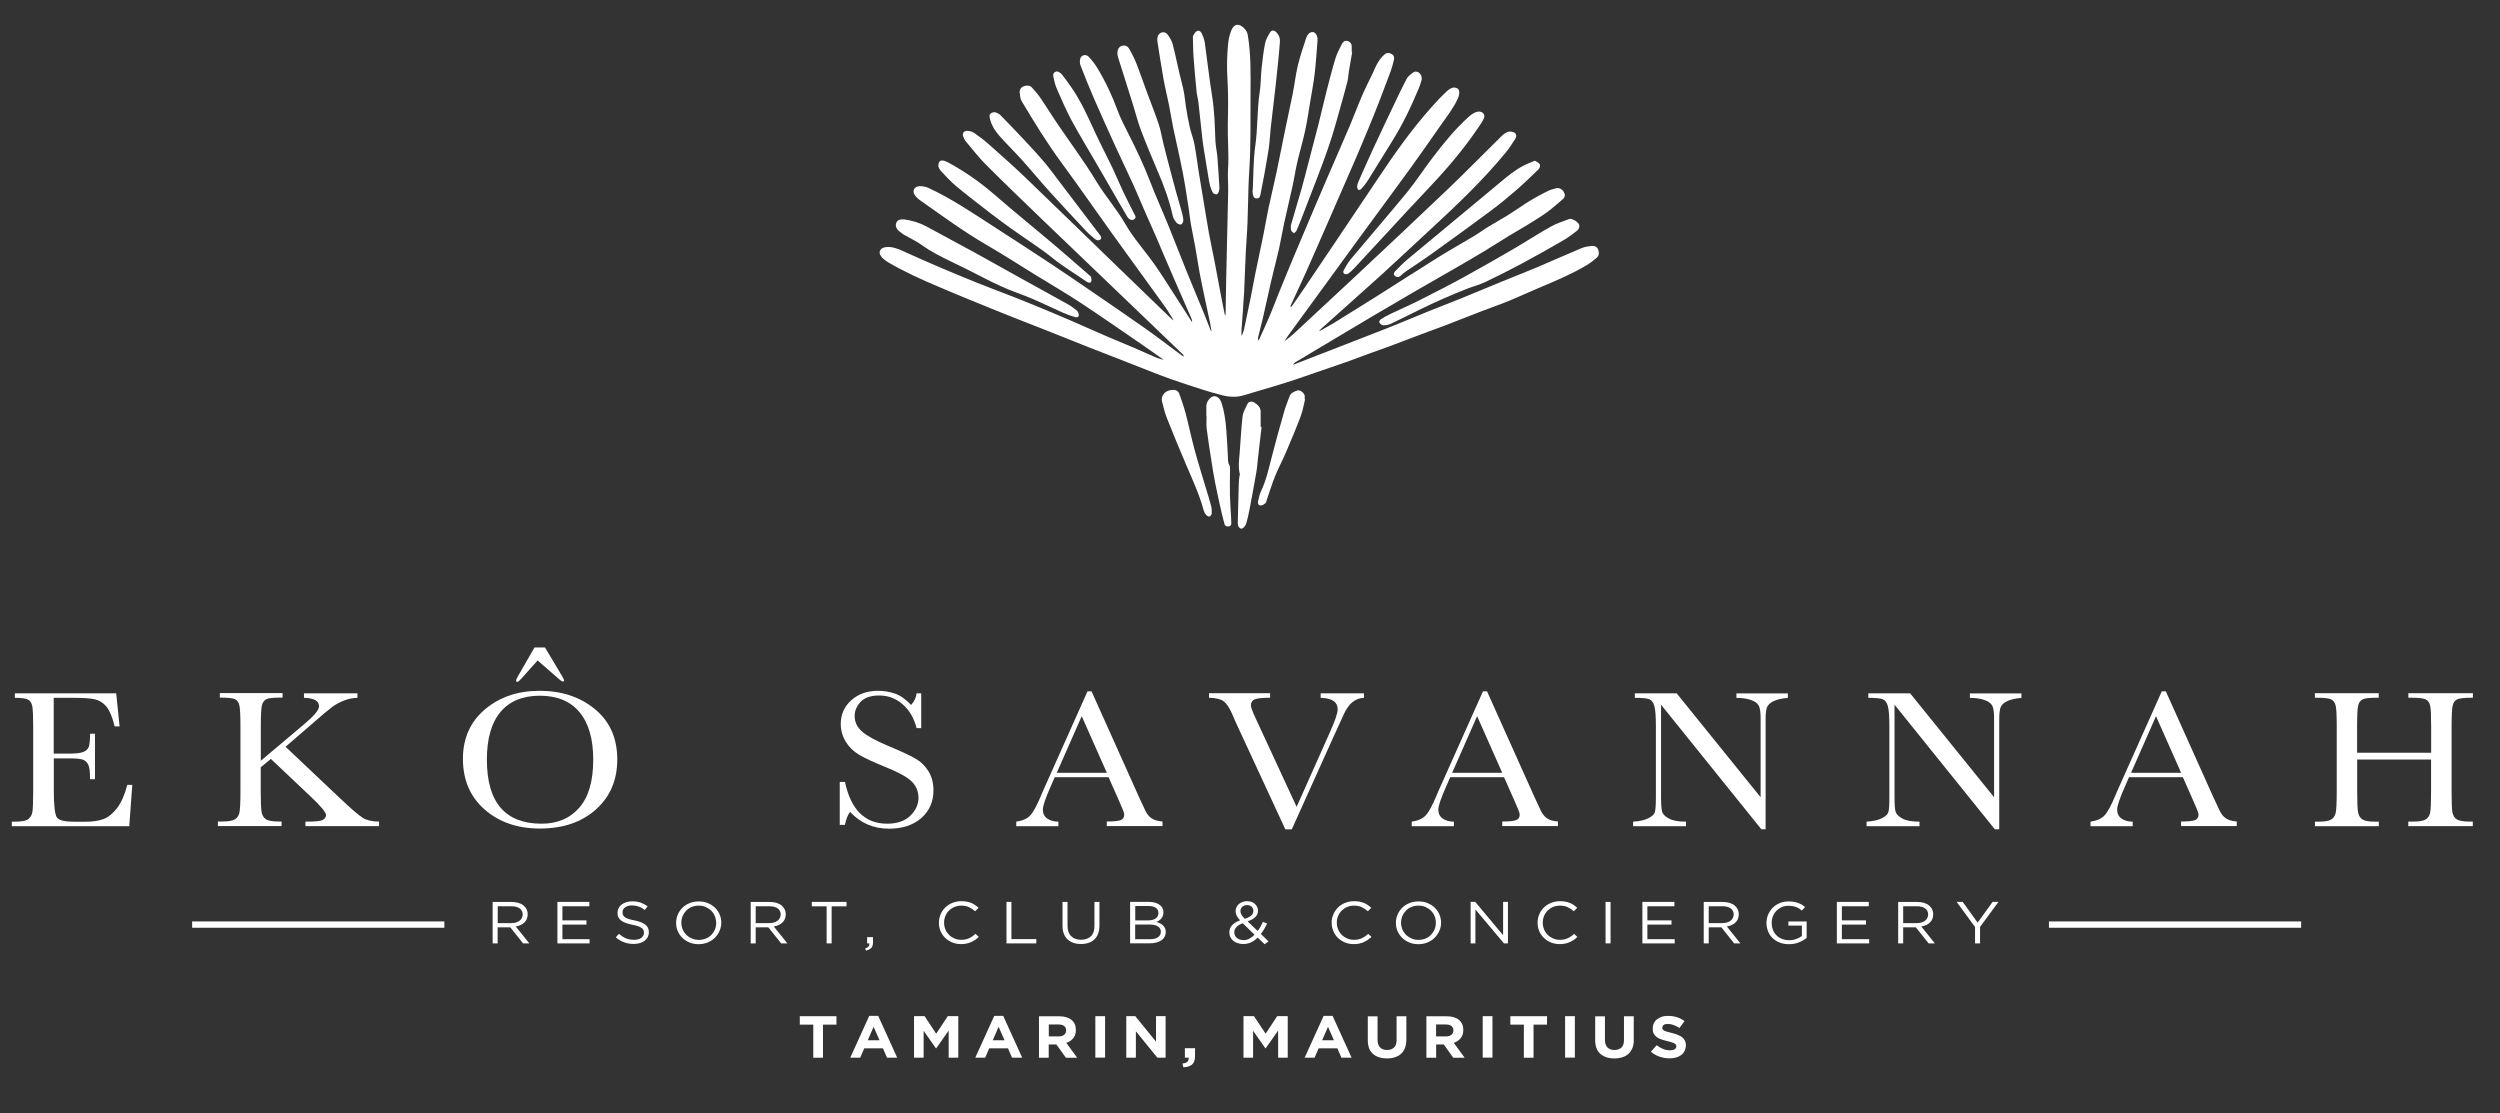 <?xml version="1.0" encoding="UTF-8"?> <svg xmlns="http://www.w3.org/2000/svg" xmlns:xlink="http://www.w3.org/1999/xlink" version="1.1" width="1073.26" height="477.935" viewBox="6.635 305.61 1073.26 477.935" xml:space="preserve"><rect x="6.635" y="305.61" width="1073.26" height="477.935" fill="#333333" stroke="none"/> <desc>Created with Fabric.js 5.2.4</desc> <defs> </defs> <g transform="matrix(1 0 0 1 540 540)" id="94342a3c-eae3-4ca9-b9e4-1fb961b5b0be"> <rect style="stroke: none; stroke-width: 1; stroke-dasharray: none; stroke-linecap: butt; stroke-dashoffset: 0; stroke-linejoin: miter; stroke-miterlimit: 4; fill: rgb(255,255,255); fill-rule: nonzero; opacity: 1; visibility: hidden;" vector-effect="non-scaling-stroke" x="-540" y="-540" rx="0" ry="0" width="1080" height="1080"></rect> </g> <g transform="matrix(1 0 0 1 540 540)" id="c0447e78-d861-42ed-a61e-760371aa0769"> </g> <g transform="matrix(3.35 0 0 3.35 540 540)"> <g style="" vector-effect="non-scaling-stroke"> <g transform="matrix(1 0 0 1 -0.4 -42.96)" id="path1"> <path style="stroke: none; stroke-width: 1; stroke-dasharray: none; stroke-linecap: butt; stroke-dashoffset: 0; stroke-linejoin: miter; stroke-miterlimit: 4; fill: rgb(255,255,255); fill-rule: nonzero; opacity: 1;" vector-effect="non-scaling-stroke" transform=" translate(-264.58, -142.18)" d="M 310.57 147.15 C 310.43 146.8 310.09 146.65 309.73 146.69 C 309.3 146.73 308.86 146.8 308.47 146.96 C 306.54 147.77 304.63 148.62 302.71 149.44 C 301.26 150.05 299.8 150.61 298.34 151.21 C 296.57 151.94 294.81 152.68 293.04 153.4 C 291.61 153.98 290.16 154.53 288.72 155.11 C 286.99 155.81 285.28 156.54 283.54 157.23 C 281.72 157.95 279.89 158.65 278.07 159.36 C 275.87 160.21 273.67 161.06 271.48 161.92 C 271.56 161.81 271.63 161.68 271.73 161.62 C 272.67 161.05 273.63 160.49 274.57 159.92 C 276.91 158.52 279.25 157.12 281.6 155.73 C 283.46 154.63 285.33 153.54 287.2 152.45 C 288.94 151.44 290.68 150.45 292.42 149.45 C 293.63 148.75 294.84 148.05 296.03 147.33 C 297.09 146.69 298.12 146.02 299.17 145.38 C 299.98 144.89 300.8 144.43 301.61 143.93 C 302.43 143.42 303.26 142.92 304.04 142.35 C 304.74 141.84 305.39 141.26 306.05 140.69 C 306.37 140.41 306.35 140.08 306.15 139.74 C 305.95 139.41 305.56 139.2 305.17 139.3 C 304.75 139.4 304.34 139.54 303.96 139.73 C 303.23 140.09 302.53 140.49 301.83 140.9 C 301.42 141.14 301.04 141.41 300.65 141.67 C 300.03 142.07 299.42 142.49 298.79 142.88 C 298.02 143.35 297.23 143.78 296.46 144.25 C 295.84 144.63 295.27 145.06 294.65 145.43 C 293.12 146.35 291.56 147.22 290.05 148.16 C 287.43 149.79 284.84 151.47 282.23 153.12 C 280.44 154.25 278.64 155.37 276.84 156.48 C 276.18 156.88 275.49 157.25 274.81 157.63 C 274.88 157.53 274.93 157.43 275.02 157.35 C 277.59 155.04 280.18 152.76 282.74 150.44 C 284.91 148.47 287.03 146.47 289.18 144.48 C 292.55 141.37 295.86 138.22 298.75 134.69 C 299.2 134.15 299.58 133.55 299.95 132.96 C 300.13 132.68 300.13 132.32 299.81 132.15 C 299.58 132.03 299.21 131.99 298.98 132.08 C 298.65 132.2 298.36 132.45 298.11 132.7 C 295.83 134.94 293.59 137.23 291.27 139.45 C 287.28 143.26 283.25 147.03 279.22 150.81 C 276.66 153.21 274.09 155.6 271.52 157.98 C 271.16 158.31 270.75 158.6 270.37 158.91 C 270.53 158.66 270.67 158.41 270.85 158.17 C 272.17 156.36 273.49 154.55 274.81 152.74 C 276.51 150.41 278.2 148.08 279.9 145.75 C 282.09 142.75 284.31 139.77 286.49 136.76 C 287.86 134.87 289.18 132.96 290.52 131.05 C 291.25 130.01 292.04 129 292.57 127.84 C 292.84 127.24 292.85 126.71 292.55 126.52 C 292.18 126.29 291.74 126.35 291.2 126.85 C 290.53 127.47 289.9 128.13 289.3 128.81 C 286.67 131.74 284.44 134.92 282.28 138.16 C 280.44 140.92 278.59 143.67 276.74 146.42 C 275.39 148.42 274.04 150.43 272.69 152.43 C 272.25 153.09 271.79 153.73 271.34 154.38 C 271.31 154.43 271.25 154.46 271.2 154.49 C 271.18 154.5 271.16 154.51 271.15 154.52 C 271.15 154.5 271.15 154.49 271.15 154.47 C 271.15 154.42 271.14 154.37 271.16 154.34 C 271.64 153.29 272.13 152.25 272.61 151.2 C 273.07 150.19 273.53 149.18 273.97 148.16 C 274.73 146.43 275.49 144.69 276.25 142.96 C 276.76 141.8 277.26 140.65 277.76 139.49 C 278.39 138.05 279.02 136.62 279.64 135.18 C 280.13 134.04 280.61 132.9 281.08 131.75 C 281.55 130.6 282.02 129.46 282.47 128.3 C 282.98 126.98 283.48 125.66 283.97 124.34 C 284.15 123.85 284.28 123.34 284.4 122.84 C 284.47 122.56 284.43 122.28 284.12 122.1 C 283.81 121.92 283.46 121.91 283.22 122.13 C 282.89 122.42 282.6 122.76 282.38 123.13 C 282.1 123.57 281.91 124.06 281.69 124.54 C 281.22 125.52 280.72 126.5 280.29 127.5 C 279.76 128.72 279.3 129.96 278.79 131.18 C 278.31 132.32 277.81 133.46 277.32 134.59 C 276.83 135.73 276.33 136.86 275.84 138 C 275.36 139.12 274.88 140.24 274.4 141.36 C 273.8 142.76 273.21 144.16 272.62 145.56 C 272.11 146.76 271.6 147.96 271.1 149.17 C 270.6 150.37 270.11 151.58 269.62 152.79 C 269.26 153.68 268.93 154.58 268.56 155.46 C 268.12 156.5 267.65 157.53 267.18 158.56 C 267.15 158.63 267.09 158.69 267.04 158.75 C 267.02 158.77 267.01 158.79 266.99 158.81 C 266.99 158.76 266.97 158.7 266.97 158.65 C 266.96 158.6 266.96 158.54 266.97 158.5 C 267.18 157.64 267.41 156.78 267.61 155.92 C 267.97 154.36 268.3 152.79 268.66 151.23 C 268.98 149.84 269.36 148.46 269.67 147.07 C 269.91 145.99 270.09 144.9 270.32 143.82 C 270.67 142.21 271.06 140.61 271.41 139.01 C 271.63 138.02 271.77 137.01 272 136.02 C 272.32 134.65 272.72 133.3 273.02 131.93 C 273.28 130.72 273.46 129.5 273.66 128.28 C 273.86 127.06 274.1 125.85 274.24 124.63 C 274.41 123.21 274.49 121.78 274.61 120.36 C 274.65 119.82 274.4 119.35 274.05 119.29 C 273.7 119.23 273.34 119.48 273.15 120.05 C 272.76 121.22 272.37 122.39 272.08 123.59 C 271.8 124.77 271.67 125.98 271.43 127.17 C 271.11 128.78 270.75 130.39 270.42 132 C 270.06 133.74 269.73 135.48 269.36 137.22 C 269.04 138.74 268.67 140.26 268.34 141.78 C 268.1 142.92 267.91 144.08 267.68 145.22 C 267.33 146.94 266.96 148.65 266.61 150.37 C 266.4 151.39 266.23 152.41 266.02 153.43 C 265.75 154.77 265.47 156.1 265.18 157.43 C 265.13 157.66 265.02 157.88 264.94 158.1 L 264.9 158.22 C 264.89 158.17 264.86 158.13 264.86 158.08 C 264.86 157.91 264.85 157.73 264.86 157.56 C 264.97 155.92 265.11 154.28 265.2 152.63 C 265.32 150.34 265.35 148.04 265.52 145.75 C 265.74 142.85 265.67 139.95 265.86 137.05 C 266.08 133.77 266 130.46 266.02 127.17 C 266.04 124.68 266.08 122.19 265.68 119.72 C 265.62 119.32 265.44 119.02 265.17 118.76 C 264.5 118.1 263.89 118.24 263.55 119.09 C 263.31 119.69 263.18 120.34 263.13 120.98 C 263.01 122.38 262.97 123.78 263.06 125.2 C 263.18 127.15 263.16 129.1 263.11 131.05 C 263.07 132.99 263.27 134.93 263.14 136.88 C 263.08 137.79 263.17 138.7 263.16 139.61 C 263.08 143.6 262.98 147.58 262.89 151.57 C 262.86 152.85 262.85 154.13 262.83 155.41 C 262.83 155.43 262.83 155.44 262.82 155.46 C 262.81 155.51 262.79 155.56 262.78 155.61 C 262.76 155.57 262.74 155.52 262.72 155.48 C 262.71 155.47 262.71 155.45 262.71 155.43 C 262.59 154.84 262.47 154.24 262.35 153.65 C 262.03 151.95 261.72 150.25 261.39 148.55 C 261.16 147.36 260.9 146.17 260.68 144.98 C 260.48 143.87 260.31 142.76 260.12 141.65 C 259.89 140.26 259.65 138.87 259.43 137.49 C 259.22 136.21 259.07 134.92 258.83 133.64 C 258.69 132.9 258.39 132.19 258.23 131.45 C 258.04 130.61 257.89 129.75 257.75 128.9 C 257.64 128.24 257.6 127.57 257.47 126.91 C 257.33 126.17 257.11 125.44 256.94 124.7 C 256.64 123.42 256.38 122.12 256.05 120.85 C 255.94 120.44 255.71 120.05 255.46 119.68 C 255.29 119.43 255 119.22 254.63 119.34 C 254.29 119.45 254.13 119.71 254.09 120.04 C 254.07 120.19 254.07 120.35 254.09 120.49 C 254.34 122.09 254.59 123.69 254.87 125.29 C 255.07 126.42 255.35 127.53 255.58 128.66 C 255.77 129.61 255.92 130.58 256.11 131.53 C 256.51 133.44 256.96 135.33 257.33 137.24 C 257.65 138.88 257.88 140.53 258.14 142.17 C 258.23 142.75 258.27 143.33 258.38 143.91 C 258.55 144.85 258.75 145.78 258.92 146.72 C 259.12 147.81 259.27 148.9 259.47 149.98 C 259.68 151.13 259.93 152.27 260.17 153.42 C 260.38 154.42 260.6 155.41 260.81 156.41 C 260.88 156.73 260.93 157.04 260.98 157.36 C 261 157.46 261.01 157.55 261.03 157.65 C 260.98 157.59 260.92 157.53 260.89 157.46 C 260.6 156.73 260.33 156 260.03 155.28 C 259.27 153.43 258.5 151.59 257.75 149.74 C 256.98 147.83 256.24 145.9 255.46 143.99 C 254.71 142.14 253.88 140.32 253.16 138.45 C 252.35 136.34 251.38 134.29 250.35 132.27 C 249.86 131.3 249.35 130.32 248.98 129.31 C 248.27 127.39 247.4 125.54 246.33 123.79 C 246.03 123.31 245.67 122.85 245.28 122.44 C 244.94 122.09 244.38 122.2 244.22 122.64 C 244.12 122.92 244.13 123.29 244.24 123.57 C 244.8 125.03 245.39 126.48 246.01 127.91 C 246.9 129.96 247.83 132 248.76 134.04 C 249.5 135.66 250.28 137.27 251.02 138.89 C 251.52 140 251.98 141.13 252.47 142.24 C 252.95 143.34 253.44 144.42 253.92 145.52 C 254.69 147.32 255.45 149.13 256.23 150.92 C 256.97 152.63 257.73 154.34 258.48 156.06 C 258.53 156.19 258.53 156.33 258.54 156.48 C 258.13 155.83 257.71 155.19 257.3 154.54 C 256.88 153.89 256.46 153.23 256.04 152.58 C 255.3 151.44 254.58 150.29 253.8 149.17 C 252.56 147.39 251.06 145.76 249.98 143.88 C 248.88 141.97 247.39 140.28 246.24 138.38 C 244.68 135.8 242.85 133.36 241.15 130.85 C 240.47 129.85 239.85 128.82 239.17 127.82 C 238.83 127.32 238.43 126.84 238.01 126.39 C 237.74 126.09 237.33 126.09 236.98 126.22 C 236.61 126.35 236.4 126.66 236.44 127.05 C 236.49 127.41 236.5 127.81 236.68 128.11 C 238.29 130.82 239.94 133.5 241.82 136.06 C 244.04 139.07 246.16 142.15 248.34 145.18 C 250.58 148.3 252.85 151.41 255.1 154.53 C 255.49 155.08 255.82 155.67 256.18 156.24 L 256.18 156.24 C 256.06 156.15 255.92 156.07 255.81 155.96 C 253.55 153.78 251.3 151.6 249.04 149.42 C 245.04 145.55 241.06 141.66 237.04 137.8 C 235.53 136.36 233.96 134.97 232.39 133.58 C 231.82 133.08 231.21 132.62 230.58 132.19 C 230.35 132.04 230.03 131.96 229.74 131.94 C 229.31 131.91 229.05 132.25 229.19 132.63 C 229.28 132.87 229.39 133.12 229.56 133.32 C 230.4 134.32 231.2 135.36 232.12 136.28 C 234.54 138.7 237.02 141.08 239.49 143.46 C 242.08 145.95 244.68 148.43 247.27 150.92 C 249.45 153.01 251.63 155.1 253.81 157.19 C 255 158.33 256.19 159.48 257.38 160.62 C 257.44 160.68 257.45 160.78 257.48 160.87 C 257.4 160.83 257.32 160.8 257.25 160.75 C 255.68 159.59 254.14 158.4 252.54 157.27 C 250.04 155.51 247.52 153.79 244.99 152.06 C 243.39 150.97 241.8 149.88 240.18 148.81 C 237.83 147.26 235.47 145.73 233.1 144.2 C 230.39 142.45 227.72 140.63 224.76 139.26 C 224.42 139.1 224.01 139.03 223.64 139.03 C 222.96 139.03 222.62 139.63 222.99 140.16 C 223.17 140.42 223.42 140.66 223.69 140.85 C 226.48 142.81 229.22 144.83 232.2 146.56 C 234.31 147.78 236.35 149.11 238.42 150.38 C 240.37 151.58 242.37 152.74 244.28 154 C 246.91 155.73 249.48 157.53 252.07 159.3 C 253.02 159.95 253.96 160.63 254.9 161.29 C 254.63 161.21 254.34 161.16 254.08 161.05 C 253.06 160.62 252.05 160.16 251.03 159.72 C 249.96 159.26 248.89 158.83 247.82 158.37 C 246.17 157.66 244.54 156.92 242.89 156.21 C 241.41 155.57 239.92 154.95 238.43 154.34 C 237.42 153.92 236.4 153.52 235.39 153.12 C 233.88 152.53 232.37 151.97 230.87 151.37 C 229.14 150.67 227.42 149.95 225.71 149.22 C 224.25 148.6 222.81 147.94 221.36 147.29 C 220.71 147 220.05 146.76 219.3 146.84 C 218.61 146.91 218.27 147.43 218.65 147.98 C 218.86 148.28 219.17 148.53 219.49 148.73 C 221.57 149.97 223.78 150.96 226.02 151.91 C 227.36 152.48 228.69 153.04 230.04 153.59 C 231.82 154.32 233.61 155.05 235.4 155.76 C 236.86 156.34 238.32 156.9 239.78 157.48 C 241.62 158.21 243.44 158.95 245.28 159.67 C 246.74 160.25 248.21 160.8 249.67 161.38 C 250.92 161.87 252.16 162.37 253.41 162.85 C 254.28 163.19 255.15 163.53 256.03 163.83 C 257.34 164.28 258.66 164.72 259.99 165.14 C 260.75 165.38 261.52 165.6 262.29 165.8 C 263.24 166.05 264.19 166.12 265.15 165.83 C 266.37 165.45 267.6 165.11 268.82 164.74 C 269.78 164.45 270.74 164.16 271.69 163.84 C 273.09 163.37 274.49 162.88 275.88 162.4 C 276.74 162.1 277.61 161.81 278.46 161.51 C 279.4 161.17 280.34 160.81 281.28 160.47 C 282.11 160.17 282.96 159.88 283.79 159.57 C 285.02 159.11 286.25 158.63 287.48 158.17 C 288.65 157.73 289.83 157.31 291 156.86 C 292.53 156.27 294.04 155.67 295.57 155.08 C 296.76 154.62 297.97 154.21 299.14 153.73 C 300.48 153.18 301.79 152.56 303.13 152 C 305.16 151.15 307.19 150.29 309.07 149.17 C 309.55 148.88 310 148.54 310.42 148.18 C 310.72 147.86 310.71 147.5 310.57 147.15" stroke-linecap="round"></path> </g> <g transform="matrix(1 0 0 1 -32.69 -35.58)" id="path2"> <path style="stroke: none; stroke-width: 1; stroke-dasharray: none; stroke-linecap: butt; stroke-dashoffset: 0; stroke-linejoin: miter; stroke-miterlimit: 4; fill: rgb(255,255,255); fill-rule: nonzero; opacity: 1;" vector-effect="non-scaling-stroke" transform=" translate(-232.28, -149.56)" d="M 221.01 144.82 C 221.2 144.97 221.39 145.14 221.61 145.26 C 222.37 145.7 223.18 146.07 223.89 146.58 C 225.06 147.42 226.35 148.07 227.65 148.7 C 229.1 149.4 230.54 150.11 231.96 150.85 C 233.29 151.53 234.63 152.17 236.05 152.68 C 236.93 152.99 237.79 153.35 238.64 153.72 C 239.75 154.21 240.85 154.75 241.96 155.24 C 242.46 155.46 242.97 155.65 243.5 155.8 C 243.89 155.91 244.06 155.75 243.99 155.41 C 243.96 155.25 243.87 155.07 243.75 154.97 C 243.4 154.69 243.05 154.41 242.66 154.2 C 240.61 153.05 238.55 151.93 236.5 150.79 C 234.6 149.74 232.72 148.67 230.81 147.62 C 228.71 146.47 226.6 145.33 224.49 144.2 C 223.6 143.72 222.65 143.43 221.63 143.29 C 221.22 143.27 220.82 143.28 220.63 143.7 C 220.45 144.06 220.61 144.51 221.01 144.82" stroke-linecap="round"></path> </g> <g transform="matrix(1 0 0 1 30.36 -35.1)" id="path3"> <path style="stroke: none; stroke-width: 1; stroke-dasharray: none; stroke-linecap: butt; stroke-dashoffset: 0; stroke-linejoin: miter; stroke-miterlimit: 4; fill: rgb(255,255,255); fill-rule: nonzero; opacity: 1;" vector-effect="non-scaling-stroke" transform=" translate(-295.34, -150.05)" d="M 299.9 146.98 C 297.73 148.24 295.56 149.49 293.35 150.7 C 291.47 151.73 289.55 152.71 287.63 153.68 C 286.4 154.3 285.12 154.85 283.87 155.45 C 283.48 155.64 283.1 155.85 282.75 156.08 C 282.62 156.16 282.48 156.41 282.52 156.49 C 282.61 156.66 282.83 156.86 283 156.87 C 283.33 156.88 283.69 156.82 283.98 156.69 C 285.23 156.1 286.45 155.47 287.7 154.86 C 288.68 154.39 289.66 153.92 290.66 153.48 C 291.7 153.02 292.75 152.59 293.81 152.17 C 294.55 151.88 295.34 151.68 296.05 151.35 C 297.64 150.59 299.22 149.8 300.77 148.97 C 302.58 148 304.37 146.99 306.14 145.96 C 306.74 145.61 307.3 145.19 307.85 144.76 C 308.2 144.48 308.26 144.02 308.01 143.78 C 307.74 143.52 307.43 143.26 306.94 143.22 C 306.14 143.54 305.29 143.78 304.55 144.2 C 302.97 145.07 301.46 146.07 299.9 146.98" stroke-linecap="round"></path> </g> <g transform="matrix(1 0 0 1 10.14 -52.41)" id="path4"> <path style="stroke: none; stroke-width: 1; stroke-dasharray: none; stroke-linecap: butt; stroke-dashoffset: 0; stroke-linejoin: miter; stroke-miterlimit: 4; fill: rgb(255,255,255); fill-rule: nonzero; opacity: 1;" vector-effect="non-scaling-stroke" transform=" translate(-275.12, -132.73)" d="M 272.63 139.13 C 272.18 140.73 271.68 142.33 271.23 143.93 C 271.16 144.17 271.17 144.45 271.23 144.7 C 271.26 144.84 271.46 144.94 271.58 145.06 C 271.69 144.96 271.85 144.88 271.9 144.75 C 272.11 144.3 272.3 143.83 272.48 143.37 C 272.99 142.08 273.49 140.78 273.98 139.48 C 274.46 138.24 274.94 137.01 275.39 135.77 C 275.77 134.73 276.14 133.69 276.47 132.63 C 276.8 131.58 277.09 130.51 277.39 129.45 C 277.74 128.2 278.1 126.95 278.42 125.7 C 278.54 125.24 278.56 124.76 278.63 124.29 C 278.76 123.48 278.91 122.67 279.05 121.86 C 279.03 121.86 279.01 121.85 278.99 121.85 C 278.99 121.61 278.99 121.37 278.99 121.14 C 278.99 120.76 278.78 120.51 278.42 120.42 C 278.06 120.32 277.85 120.59 277.72 120.83 C 277.41 121.43 277.09 122.04 276.9 122.67 C 276.48 124.06 276.12 125.47 275.76 126.87 C 275.4 128.27 275.09 129.69 274.73 131.09 C 274.36 132.54 273.97 133.98 273.6 135.43 C 273.27 136.67 272.97 137.91 272.63 139.13" stroke-linecap="round"></path> </g> <g transform="matrix(1 0 0 1 21.97 -45.25)" id="path5"> <path style="stroke: none; stroke-width: 1; stroke-dasharray: none; stroke-linecap: butt; stroke-dashoffset: 0; stroke-linejoin: miter; stroke-miterlimit: 4; fill: rgb(255,255,255); fill-rule: nonzero; opacity: 1;" vector-effect="non-scaling-stroke" transform=" translate(-286.94, -139.89)" d="M 286.09 139.79 C 283.71 142.69 281.25 145.53 278.84 148.41 C 278.48 148.85 278.21 149.35 277.93 149.85 C 277.87 149.95 277.92 150.21 278 150.25 C 278.13 150.32 278.38 150.34 278.49 150.26 C 278.77 150.08 279.02 149.84 279.25 149.6 C 280.69 148.06 282.11 146.52 283.54 144.97 C 285.15 143.23 286.75 141.48 288.39 139.76 C 290.81 137.22 293.11 134.6 295.06 131.72 C 295.36 131.29 295.67 130.85 295.9 130.39 C 296.14 129.89 295.8 129.45 295.23 129.47 C 294.9 129.48 294.46 129.7 293.94 130.17 C 292.21 131.73 290.77 133.52 289.38 135.33 C 288.25 136.8 287.26 138.36 286.09 139.79" stroke-linecap="round"></path> </g> <g transform="matrix(1 0 0 1 -11.8 -52.66)" id="path6"> <path style="stroke: none; stroke-width: 1; stroke-dasharray: none; stroke-linecap: butt; stroke-dashoffset: 0; stroke-linejoin: miter; stroke-miterlimit: 4; fill: rgb(255,255,255); fill-rule: nonzero; opacity: 1;" vector-effect="non-scaling-stroke" transform=" translate(-253.17, -132.48)" d="M 249.87 125.15 C 250.24 126.31 250.6 127.46 250.96 128.62 C 251.3 129.72 251.58 130.83 251.99 131.91 C 252.65 133.65 253.37 135.38 254.11 137.1 C 254.92 138.98 255.62 140.89 256.06 142.88 C 256.13 143.18 256.33 143.48 256.54 143.72 C 256.66 143.86 256.97 143.99 257.12 143.94 C 257.27 143.88 257.4 143.6 257.4 143.42 C 257.39 143.08 257.31 142.74 257.22 142.4 C 256.99 141.54 256.73 140.7 256.49 139.84 C 256.25 138.98 256.02 138.13 255.8 137.27 C 255.47 136.01 255.14 134.76 254.83 133.5 C 254.63 132.7 254.51 131.88 254.25 131.1 C 253.81 129.78 253.29 128.49 252.81 127.19 C 252.35 125.95 251.93 124.7 251.45 123.47 C 251.18 122.78 250.86 122.11 250.49 121.47 C 250.25 121.04 249.9 120.93 249.52 121.05 C 249.17 121.15 248.95 121.49 248.95 122.02 C 248.97 122.12 248.97 122.32 249.03 122.5 C 249.3 123.38 249.59 124.27 249.87 125.15" stroke-linecap="round"></path> </g> <g transform="matrix(1 0 0 1 -29.15 -41.57)" id="path7"> <path style="stroke: none; stroke-width: 1; stroke-dasharray: none; stroke-linecap: butt; stroke-dashoffset: 0; stroke-linejoin: miter; stroke-miterlimit: 4; fill: rgb(255,255,255); fill-rule: nonzero; opacity: 1;" vector-effect="non-scaling-stroke" transform=" translate(-235.82, -143.57)" d="M 228.29 139.03 C 229.73 140.23 231.23 141.37 232.71 142.52 C 233.58 143.19 234.47 143.84 235.36 144.48 C 237.12 145.75 238.98 146.9 240.67 148.26 C 242.02 149.35 243.54 150.25 244.98 151.25 C 245.19 151.39 245.43 151.49 245.58 151.28 C 245.68 151.14 245.62 150.88 245.58 150.68 C 245.56 150.59 245.44 150.52 245.35 150.44 C 243.8 149.1 242.26 147.74 240.69 146.41 C 238.22 144.32 235.69 142.28 233.25 140.16 C 231.45 138.6 229.52 137.22 227.4 136.07 C 227.2 135.96 227 135.85 226.79 135.79 C 226.27 135.63 225.99 135.84 226.01 136.51 C 226.06 136.61 226.14 136.88 226.31 137.06 C 226.95 137.73 227.57 138.43 228.29 139.03" stroke-linecap="round"></path> </g> <g transform="matrix(1 0 0 1 28.77 -41.92)" id="path8"> <path style="stroke: none; stroke-width: 1; stroke-dasharray: none; stroke-linecap: butt; stroke-dashoffset: 0; stroke-linejoin: miter; stroke-miterlimit: 4; fill: rgb(255,255,255); fill-rule: nonzero; opacity: 1;" vector-effect="non-scaling-stroke" transform=" translate(-293.74, -143.23)" d="M 286.14 148.41 C 285.58 148.88 285.07 149.41 284.56 149.93 C 284.39 150.1 284.26 150.36 284.53 150.56 C 284.77 150.74 285.03 150.73 285.27 150.5 C 285.48 150.3 285.7 150.11 285.94 149.95 C 286.98 149.24 288.04 148.56 289.06 147.83 C 291.62 145.99 294.18 144.14 296.71 142.26 C 297.81 141.45 298.87 140.58 299.9 139.69 C 300.95 138.79 301.94 137.83 302.93 136.87 C 303.07 136.73 303.16 136.4 303.08 136.24 C 302.99 136.05 302.69 135.94 302.45 135.77 C 301.9 136.01 301.41 136.19 300.96 136.43 C 299.87 137 298.94 137.77 298.01 138.55 C 294.06 141.85 290.09 145.12 286.14 148.41" stroke-linecap="round"></path> </g> <g transform="matrix(1 0 0 1 3.06 -55.3)" id="path9"> <path style="stroke: none; stroke-width: 1; stroke-dasharray: none; stroke-linecap: butt; stroke-dashoffset: 0; stroke-linejoin: miter; stroke-miterlimit: 4; fill: rgb(255,255,255); fill-rule: nonzero; opacity: 1;" vector-effect="non-scaling-stroke" transform=" translate(-268.04, -129.84)" d="M 266.83 140.6 C 267.2 140.59 267.25 140.34 267.3 140.06 C 267.45 139.25 267.63 138.45 267.77 137.64 C 267.98 136.45 268.2 135.26 268.38 134.06 C 268.49 133.27 268.51 132.47 268.6 131.67 C 268.8 129.89 269.01 128.1 269.22 126.32 C 269.33 125.35 269.43 124.38 269.53 123.42 C 269.63 122.45 269.72 121.48 269.79 120.51 C 269.83 120.06 269.67 119.66 269.34 119.32 C 269.03 119.01 268.73 118.99 268.51 119.36 C 268.25 119.78 267.99 120.24 267.89 120.71 C 267.68 121.77 267.56 122.85 267.44 123.92 C 267.33 124.93 267.36 125.96 267.2 126.96 C 266.85 129.25 266.96 131.57 266.63 133.87 C 266.37 135.73 266.4 137.62 266.31 139.5 C 266.3 139.5 266.29 139.5 266.28 139.5 C 266.29 139.69 266.28 139.89 266.32 140.08 C 266.39 140.34 266.45 140.61 266.83 140.6" stroke-linecap="round"></path> </g> <g transform="matrix(1 0 0 1 -25.24 -47.38)" id="path10"> <path style="stroke: none; stroke-width: 1; stroke-dasharray: none; stroke-linecap: butt; stroke-dashoffset: 0; stroke-linejoin: miter; stroke-miterlimit: 4; fill: rgb(255,255,255); fill-rule: nonzero; opacity: 1;" vector-effect="non-scaling-stroke" transform=" translate(-239.74, -137.76)" d="M 233.82 132.56 C 234.75 133.62 235.78 134.61 236.72 135.66 C 237.95 137.03 239.11 138.44 240.34 139.8 C 241.88 141.51 243.46 143.19 245.04 144.87 C 245.32 145.17 245.66 145.43 245.97 145.71 C 246.21 145.93 246.53 146.07 246.77 145.87 C 247.05 145.63 246.78 145.37 246.61 145.14 C 244.88 142.86 243.15 140.58 241.42 138.31 C 240.82 137.52 240.24 136.72 239.6 135.96 C 238.83 135.05 238.02 134.17 237.2 133.3 C 236.13 132.15 235.04 131.01 233.93 129.89 C 233.74 129.7 233.43 129.62 233.29 129.55 C 232.71 129.56 232.51 129.81 232.6 130.26 C 232.78 131.13 233.23 131.89 233.82 132.56" stroke-linecap="round"></path> </g> <g transform="matrix(1 0 0 1 -4.65 -55.55)" id="path11"> <path style="stroke: none; stroke-width: 1; stroke-dasharray: none; stroke-linecap: butt; stroke-dashoffset: 0; stroke-linejoin: miter; stroke-miterlimit: 4; fill: rgb(255,255,255); fill-rule: nonzero; opacity: 1;" vector-effect="non-scaling-stroke" transform=" translate(-260.32, -129.59)" d="M 258.71 122.47 C 258.82 123.96 258.95 125.44 259.1 126.93 C 259.15 127.4 259.29 127.86 259.34 128.33 C 259.51 129.81 259.65 131.3 259.82 132.78 C 259.87 133.27 259.95 133.77 260.02 134.26 C 260.22 135.48 260.42 136.69 260.62 137.9 C 260.68 138.26 260.73 138.63 260.83 138.98 C 260.92 139.29 261.03 139.6 261.2 139.88 C 261.27 140 261.5 140.08 261.65 140.08 C 261.75 140.08 261.89 139.9 261.93 139.77 C 262 139.57 262.02 139.35 262.03 139.29 C 261.94 137.87 261.87 136.59 261.77 135.32 C 261.71 134.61 261.54 133.91 261.51 133.2 C 261.44 131.28 261.39 129.36 261.08 127.44 C 260.72 125.18 260.47 122.9 260.15 120.63 C 260.1 120.27 259.96 119.92 259.82 119.58 C 259.71 119.31 259.5 119.01 259.17 119.14 C 258.94 119.23 258.8 119.53 258.65 119.76 C 258.59 119.86 258.63 120.01 258.63 120.14 C 258.66 120.92 258.65 121.7 258.71 122.47" stroke-linecap="round"></path> </g> <g transform="matrix(1 0 0 1 -18.97 -51.29)" id="path12"> <path style="stroke: none; stroke-width: 1; stroke-dasharray: none; stroke-linecap: butt; stroke-dashoffset: 0; stroke-linejoin: miter; stroke-miterlimit: 4; fill: rgb(255,255,255); fill-rule: nonzero; opacity: 1;" vector-effect="non-scaling-stroke" transform=" translate(-246.01, -133.86)" d="M 241.18 126.52 C 241.79 127.91 242.39 129.31 243.11 130.65 C 244.14 132.55 245.27 134.4 246.35 136.27 C 246.92 137.25 247.49 138.24 248.06 139.22 C 248.78 140.47 249.49 141.72 250.23 142.96 C 250.45 143.33 250.82 143.47 251.08 143.3 C 251.47 143.05 251.22 142.78 251.08 142.51 C 250.61 141.58 250.13 140.65 249.68 139.7 C 249.21 138.7 248.79 137.67 248.31 136.66 C 247.58 135.13 246.78 133.62 246.07 132.08 C 245.17 130.12 244.3 128.15 243.05 126.36 C 242.66 125.8 242.27 125.25 241.84 124.71 C 241.7 124.53 241.45 124.43 241.31 124.34 C 240.92 124.33 240.68 124.58 240.74 124.93 C 240.86 125.48 240.97 126.03 241.18 126.52" stroke-linecap="round"></path> </g> <g transform="matrix(1 0 0 1 0.93 -10.36)" id="path13"> <path style="stroke: none; stroke-width: 1; stroke-dasharray: none; stroke-linecap: butt; stroke-dashoffset: 0; stroke-linejoin: miter; stroke-miterlimit: 4; fill: rgb(255,255,255); fill-rule: nonzero; opacity: 1;" vector-effect="non-scaling-stroke" transform=" translate(-265.9, -174.78)" d="M 267.31 169.87 C 267.31 169.22 267.31 168.57 267.31 167.92 C 267.31 167.37 266.94 167.05 266.52 166.77 C 266.19 166.55 265.77 166.62 265.63 166.92 C 265.38 167.45 265.05 167.99 264.99 168.55 C 264.81 170.1 264.75 171.65 264.62 173.21 C 264.55 174.11 264.41 175.02 264.64 175.92 C 264.66 176 264.61 176.09 264.6 176.17 C 264.57 176.45 264.51 176.73 264.51 177 C 264.46 178.69 264.43 180.37 264.38 182.06 C 264.37 182.4 264.4 182.73 264.75 182.91 C 264.95 183.01 265.36 182.63 265.47 182.23 C 265.62 181.69 265.75 181.14 265.86 180.59 C 266.18 178.93 266.48 177.27 266.77 175.61 C 266.86 175.12 266.88 174.62 266.94 174.13 C 267.1 172.71 267.27 171.3 267.43 169.88 C 267.39 169.88 267.35 169.88 267.31 169.87" stroke-linecap="round"></path> </g> <g transform="matrix(1 0 0 1 -3.02 -10.85)" id="path14"> <path style="stroke: none; stroke-width: 1; stroke-dasharray: none; stroke-linecap: butt; stroke-dashoffset: 0; stroke-linejoin: miter; stroke-miterlimit: 4; fill: rgb(255,255,255); fill-rule: nonzero; opacity: 1;" vector-effect="non-scaling-stroke" transform=" translate(-261.96, -174.29)" d="M 263.38 178.57 C 263.36 177.53 263.39 176.49 263.39 175.45 C 263.39 175.24 263.43 174.98 263.32 174.81 C 263.08 174.42 263.14 174.02 263.12 173.61 C 263.06 172.47 263 171.32 262.91 170.18 C 262.87 169.58 262.79 168.97 262.69 168.38 C 262.6 167.85 262.48 167.32 262.31 166.81 C 262.11 166.21 261.72 165.91 261.33 165.95 C 260.93 165.99 260.46 166.52 260.38 167.03 C 260.36 167.14 260.36 167.25 260.36 167.35 C 260.36 167.74 260.36 168.13 260.36 168.52 L 260.39 168.52 C 260.39 169.04 260.34 169.56 260.4 170.08 C 260.57 171.43 260.78 172.77 260.99 174.11 C 261.15 175.11 261.3 176.12 261.5 177.11 C 261.75 178.36 262.03 179.6 262.31 180.85 C 262.42 181.34 262.56 181.81 262.68 182.3 C 262.74 182.56 262.92 182.66 263.18 182.64 C 263.48 182.62 263.56 182.44 263.56 182.2 C 263.56 181.96 263.55 181.72 263.53 181.49 C 263.49 180.51 263.4 179.54 263.38 178.57" stroke-linecap="round"></path> </g> <g transform="matrix(1 0 0 1 -7.13 -11.89)" id="path15"> <path style="stroke: none; stroke-width: 1; stroke-dasharray: none; stroke-linecap: butt; stroke-dashoffset: 0; stroke-linejoin: miter; stroke-miterlimit: 4; fill: rgb(255,255,255); fill-rule: nonzero; opacity: 1;" vector-effect="non-scaling-stroke" transform=" translate(-257.85, -173.25)" d="M 260.24 177.52 C 259.77 175.92 259.26 174.33 258.83 172.72 C 258.42 171.19 258.1 169.65 257.7 168.12 C 257.48 167.29 257.19 166.47 256.9 165.65 C 256.76 165.25 256.4 165.1 256.02 165.14 C 255.15 165.15 254.5 165.85 254.67 166.57 C 254.85 167.33 255.04 168.09 255.33 168.81 C 256.12 170.81 256.94 172.8 257.79 174.78 C 258.59 176.66 259.46 178.52 259.99 180.49 C 260.05 180.71 260.16 180.94 260.31 181.13 C 260.4 181.25 260.62 181.39 260.74 181.37 C 260.88 181.33 261.04 181.13 261.05 180.99 C 261.07 180.65 261.05 180.29 260.96 179.96 C 260.75 179.14 260.48 178.33 260.24 177.52" stroke-linecap="round"></path> </g> <g transform="matrix(1 0 0 1 18.84 -53.19)" id="path16"> <path style="stroke: none; stroke-width: 1; stroke-dasharray: none; stroke-linecap: butt; stroke-dashoffset: 0; stroke-linejoin: miter; stroke-miterlimit: 4; fill: rgb(255,255,255); fill-rule: nonzero; opacity: 1;" vector-effect="non-scaling-stroke" transform=" translate(-283.81, -131.96)" d="M 279.84 138.46 C 279.74 138.68 279.68 138.92 279.67 139.15 C 279.66 139.28 279.78 139.42 279.85 139.55 C 279.97 139.5 280.13 139.48 280.21 139.39 C 280.5 139.06 280.79 138.72 281.02 138.35 C 282.06 136.7 283.06 135.03 284.1 133.38 C 285.49 131.17 286.61 128.83 287.6 126.44 C 287.77 126.04 287.87 125.62 287.95 125.37 C 288.04 124.61 287.31 124.07 286.77 124.53 C 286.5 124.75 286.19 124.97 286.03 125.26 C 285.46 126.34 284.94 127.44 284.42 128.54 C 283.5 130.47 282.58 132.4 281.69 134.33 C 281.05 135.71 280.45 137.08 279.84 138.46" stroke-linecap="round"></path> </g> <g transform="matrix(1 0 0 1 5.02 -12.57)" id="path17"> <path style="stroke: none; stroke-width: 1; stroke-dasharray: none; stroke-linecap: butt; stroke-dashoffset: 0; stroke-linejoin: miter; stroke-miterlimit: 4; fill: rgb(255,255,255); fill-rule: nonzero; opacity: 1;" vector-effect="non-scaling-stroke" transform=" translate(-270, -172.57)" d="M 272.97 165.91 C 272.91 165.53 272.38 165.1 272.04 165.21 C 271.61 165.35 271.17 165.52 271.01 165.99 C 270.79 166.62 270.52 167.24 270.34 167.89 C 269.77 169.89 269.21 171.89 268.7 173.9 C 268.33 175.32 268.02 176.76 267.37 178.11 C 267.18 178.52 267.09 178.97 266.99 179.41 C 266.94 179.65 267 179.95 267.32 179.95 C 267.53 179.95 267.77 179.8 267.93 179.65 C 268.05 179.54 268.07 179.34 268.12 179.18 C 268.48 178.16 268.79 177.12 269.2 176.12 C 269.62 175.1 270.15 174.11 270.58 173.1 C 271.23 171.58 271.87 170.06 272.45 168.52 C 272.72 167.81 272.83 167.06 273.02 166.33 C 273 166.33 272.98 166.32 272.95 166.32 C 272.97 166.17 272.99 166.04 272.97 165.91" stroke-linecap="round"></path> </g> <g transform="matrix(1 0 0 1 -47.84 50.99)" id="path18"> <path style="stroke: none; stroke-width: 1; stroke-dasharray: none; stroke-linecap: butt; stroke-dashoffset: 0; stroke-linejoin: miter; stroke-miterlimit: 4; fill: rgb(255,255,255); fill-rule: nonzero; opacity: 1;" vector-effect="non-scaling-stroke" transform=" translate(-217.14, -236.13)" d="M 217.07 236.47 C 217.16 236.37 217.19 236.23 217.18 236.07 L 216.89 236.07 L 216.89 235.27 L 217.64 235.27 L 217.64 235.95 C 217.64 236.26 217.57 236.49 217.42 236.65 C 217.27 236.81 217.05 236.92 216.74 236.99 L 216.64 236.72 C 216.84 236.66 216.98 236.57 217.07 236.47" stroke-linecap="round"></path> </g> <g transform="matrix(1 0 0 1 -93.73 48.27)" id="path19"> <path style="stroke: none; stroke-width: 1; stroke-dasharray: none; stroke-linecap: butt; stroke-dashoffset: 0; stroke-linejoin: miter; stroke-miterlimit: 4; fill: rgb(255,255,255); fill-rule: nonzero; opacity: 1;" vector-effect="non-scaling-stroke" transform=" translate(-171.25, -233.41)" d="M 172.8 236.07 L 171.16 234.01 L 169.54 234.01 L 169.54 236.07 L 168.9 236.07 L 168.9 230.76 L 171.34 230.76 C 171.65 230.76 171.93 230.8 172.19 230.87 C 172.44 230.95 172.66 231.05 172.83 231.19 C 173.01 231.33 173.15 231.5 173.24 231.69 C 173.34 231.89 173.39 232.1 173.39 232.34 C 173.39 232.56 173.35 232.76 173.28 232.94 C 173.2 233.11 173.1 233.27 172.96 233.4 C 172.82 233.53 172.66 233.64 172.47 233.72 C 172.28 233.81 172.08 233.87 171.86 233.9 L 173.6 236.07 z M 172.37 231.59 C 172.12 231.4 171.76 231.31 171.3 231.31 L 169.55 231.31 L 169.55 233.47 L 171.3 233.47 C 171.51 233.47 171.71 233.44 171.88 233.39 C 172.06 233.34 172.21 233.27 172.34 233.17 C 172.47 233.08 172.57 232.96 172.64 232.82 C 172.71 232.68 172.75 232.53 172.75 232.36 C 172.75 232.04 172.62 231.78 172.37 231.59" stroke-linecap="round"></path> </g> <g transform="matrix(1 0 0 1 -85.72 48.27)" id="polygon19"> <polygon style="stroke: none; stroke-width: 1; stroke-dasharray: none; stroke-linecap: butt; stroke-dashoffset: 0; stroke-linejoin: miter; stroke-miterlimit: 4; fill: rgb(255,255,255); fill-rule: nonzero; opacity: 1;" vector-effect="non-scaling-stroke" points="1.66,0.25 -1.42,0.25 -1.42,2.12 2.06,2.12 2.06,2.66 -2.06,2.66 -2.06,-2.66 2.03,-2.66 2.03,-2.1 -1.42,-2.1 -1.42,-0.29 1.66,-0.29 "></polygon> </g> <g transform="matrix(1 0 0 1 -78.18 48.27)" id="path20"> <path style="stroke: none; stroke-width: 1; stroke-dasharray: none; stroke-linecap: butt; stroke-dashoffset: 0; stroke-linejoin: miter; stroke-miterlimit: 4; fill: rgb(255,255,255); fill-rule: nonzero; opacity: 1;" vector-effect="non-scaling-stroke" transform=" translate(-186.8, -233.41)" d="M 185.6 232.42 C 185.64 232.52 185.72 232.61 185.83 232.7 C 185.94 232.78 186.1 232.86 186.3 232.93 C 186.5 233 186.76 233.06 187.07 233.12 C 187.7 233.25 188.17 233.43 188.47 233.67 C 188.77 233.9 188.92 234.22 188.92 234.63 C 188.92 234.86 188.87 235.07 188.78 235.25 C 188.68 235.44 188.55 235.6 188.38 235.73 C 188.21 235.86 188.01 235.96 187.77 236.03 C 187.53 236.1 187.27 236.14 186.99 236.14 C 186.54 236.14 186.12 236.07 185.75 235.93 C 185.37 235.79 185.02 235.58 184.68 235.29 L 185.08 234.85 C 185.38 235.1 185.68 235.29 185.98 235.42 C 186.28 235.54 186.63 235.61 187.03 235.61 C 187.41 235.61 187.72 235.53 187.95 235.36 C 188.18 235.19 188.29 234.97 188.29 234.7 C 188.29 234.57 188.27 234.46 188.22 234.36 C 188.18 234.26 188.1 234.17 187.99 234.09 C 187.88 234.01 187.73 233.93 187.54 233.87 C 187.35 233.8 187.1 233.74 186.81 233.68 C 186.48 233.61 186.2 233.54 185.96 233.45 C 185.72 233.36 185.52 233.26 185.36 233.14 C 185.2 233.02 185.09 232.88 185.01 232.71 C 184.93 232.55 184.9 232.36 184.9 232.13 C 184.9 231.92 184.95 231.72 185.04 231.55 C 185.13 231.37 185.26 231.22 185.43 231.09 C 185.6 230.96 185.8 230.86 186.02 230.79 C 186.25 230.72 186.5 230.68 186.77 230.68 C 187.19 230.68 187.55 230.73 187.86 230.84 C 188.17 230.95 188.47 231.11 188.76 231.32 L 188.39 231.78 C 188.13 231.58 187.86 231.43 187.59 231.34 C 187.32 231.25 187.04 231.2 186.75 231.2 C 186.57 231.2 186.4 231.22 186.25 231.27 C 186.1 231.32 185.97 231.38 185.87 231.45 C 185.76 231.53 185.68 231.62 185.63 231.72 C 185.57 231.83 185.55 231.94 185.55 232.06 C 185.54 232.21 185.56 232.32 185.6 232.42" stroke-linecap="round"></path> </g> <g transform="matrix(1 0 0 1 -69.68 48.29)" id="path21"> <path style="stroke: none; stroke-width: 1; stroke-dasharray: none; stroke-linecap: butt; stroke-dashoffset: 0; stroke-linejoin: miter; stroke-miterlimit: 4; fill: rgb(255,255,255); fill-rule: nonzero; opacity: 1;" vector-effect="non-scaling-stroke" transform=" translate(-195.29, -233.43)" d="M 197.97 234.46 C 197.83 234.79 197.63 235.08 197.38 235.34 C 197.13 235.59 196.82 235.79 196.47 235.94 C 196.11 236.09 195.72 236.17 195.29 236.17 C 194.86 236.17 194.47 236.1 194.11 235.95 C 193.76 235.8 193.45 235.6 193.2 235.36 C 192.95 235.11 192.75 234.82 192.61 234.49 C 192.47 234.16 192.4 233.81 192.4 233.44 C 192.4 233.07 192.47 232.72 192.61 232.39 C 192.75 232.06 192.95 231.77 193.2 231.51 C 193.45 231.26 193.76 231.06 194.12 230.91 C 194.48 230.76 194.87 230.69 195.3 230.69 C 195.73 230.69 196.12 230.76 196.48 230.91 C 196.83 231.06 197.14 231.26 197.39 231.5 C 197.64 231.75 197.84 232.04 197.98 232.37 C 198.12 232.7 198.19 233.05 198.19 233.42 C 198.19 233.78 198.11 234.13 197.97 234.46 M 197.36 232.57 C 197.25 232.3 197.09 232.07 196.89 231.87 C 196.69 231.67 196.45 231.52 196.18 231.4 C 195.91 231.28 195.61 231.23 195.29 231.23 C 194.97 231.23 194.67 231.29 194.4 231.4 C 194.13 231.51 193.89 231.67 193.7 231.87 C 193.51 232.07 193.35 232.3 193.24 232.56 C 193.13 232.83 193.07 233.11 193.07 233.41 C 193.07 233.71 193.13 234 193.24 234.27 C 193.35 234.54 193.51 234.77 193.71 234.97 C 193.91 235.17 194.15 235.32 194.42 235.44 C 194.69 235.56 194.99 235.62 195.32 235.62 C 195.64 235.62 195.94 235.56 196.21 235.45 C 196.48 235.34 196.72 235.18 196.91 234.98 C 197.11 234.78 197.26 234.55 197.37 234.29 C 197.48 234.02 197.54 233.74 197.54 233.44 C 197.52 233.12 197.47 232.84 197.36 232.57" stroke-linecap="round"></path> </g> <g transform="matrix(1 0 0 1 -60.66 48.27)" id="path22"> <path style="stroke: none; stroke-width: 1; stroke-dasharray: none; stroke-linecap: butt; stroke-dashoffset: 0; stroke-linejoin: miter; stroke-miterlimit: 4; fill: rgb(255,255,255); fill-rule: nonzero; opacity: 1;" vector-effect="non-scaling-stroke" transform=" translate(-204.32, -233.41)" d="M 205.87 236.07 L 204.23 234.01 L 202.61 234.01 L 202.61 236.07 L 201.97 236.07 L 201.97 230.76 L 204.41 230.76 C 204.72 230.76 205 230.8 205.26 230.87 C 205.51 230.95 205.73 231.05 205.9 231.19 C 206.08 231.33 206.22 231.5 206.31 231.69 C 206.41 231.89 206.46 232.1 206.46 232.34 C 206.46 232.56 206.42 232.76 206.35 232.94 C 206.27 233.11 206.17 233.27 206.03 233.4 C 205.89 233.53 205.73 233.64 205.54 233.72 C 205.35 233.81 205.15 233.87 204.93 233.9 L 206.67 236.07 z M 205.43 231.59 C 205.18 231.4 204.82 231.31 204.36 231.31 L 202.61 231.31 L 202.61 233.47 L 204.36 233.47 C 204.57 233.47 204.76 233.44 204.94 233.39 C 205.12 233.34 205.27 233.27 205.4 233.17 C 205.53 233.08 205.63 232.96 205.7 232.82 C 205.77 232.68 205.81 232.53 205.81 232.36 C 205.81 232.04 205.69 231.78 205.43 231.59" stroke-linecap="round"></path> </g> <g transform="matrix(1 0 0 1 -52.96 48.27)" id="polygon22"> <polygon style="stroke: none; stroke-width: 1; stroke-dasharray: none; stroke-linecap: butt; stroke-dashoffset: 0; stroke-linejoin: miter; stroke-miterlimit: 4; fill: rgb(255,255,255); fill-rule: nonzero; opacity: 1;" vector-effect="non-scaling-stroke" points="-2.22,-2.66 2.23,-2.66 2.23,-2.09 0.32,-2.09 0.32,2.66 -0.32,2.66 -0.32,-2.09 -2.22,-2.09 "></polygon> </g> <g transform="matrix(1 0 0 1 -36.33 48.27)" id="path23"> <path style="stroke: none; stroke-width: 1; stroke-dasharray: none; stroke-linecap: butt; stroke-dashoffset: 0; stroke-linejoin: miter; stroke-miterlimit: 4; fill: rgb(255,255,255); fill-rule: nonzero; opacity: 1;" vector-effect="non-scaling-stroke" transform=" translate(-228.65, -233.41)" d="M 230.74 235.61 C 230.58 235.72 230.41 235.82 230.22 235.9 C 230.04 235.98 229.84 236.05 229.63 236.09 C 229.42 236.14 229.19 236.16 228.93 236.16 C 228.52 236.16 228.14 236.09 227.8 235.95 C 227.45 235.81 227.15 235.61 226.9 235.37 C 226.65 235.13 226.45 234.84 226.3 234.5 C 226.16 234.17 226.09 233.81 226.09 233.42 C 226.09 233.04 226.16 232.68 226.3 232.35 C 226.44 232.02 226.64 231.72 226.9 231.47 C 227.15 231.22 227.46 231.02 227.81 230.88 C 228.16 230.74 228.54 230.66 228.96 230.66 C 229.22 230.66 229.45 230.68 229.66 230.72 C 229.87 230.76 230.06 230.82 230.24 230.89 C 230.42 230.96 230.58 231.05 230.73 231.16 C 230.88 231.26 231.03 231.38 231.17 231.51 L 230.73 231.95 C 230.49 231.74 230.23 231.56 229.95 231.43 C 229.67 231.29 229.34 231.23 228.95 231.23 C 228.64 231.23 228.35 231.29 228.08 231.4 C 227.81 231.51 227.58 231.67 227.38 231.86 C 227.18 232.06 227.03 232.29 226.92 232.55 C 226.81 232.82 226.75 233.1 226.75 233.41 C 226.75 233.72 226.81 234.01 226.92 234.27 C 227.03 234.54 227.19 234.77 227.38 234.97 C 227.58 235.17 227.81 235.32 228.08 235.44 C 228.35 235.55 228.64 235.61 228.95 235.61 C 229.34 235.61 229.67 235.54 229.95 235.41 C 230.23 235.28 230.51 235.09 230.78 234.85 L 231.2 235.24 C 231.05 235.37 230.9 235.5 230.74 235.61" stroke-linecap="round"></path> </g> <g transform="matrix(1 0 0 1 -28.32 48.27)" id="polygon23"> <polygon style="stroke: none; stroke-width: 1; stroke-dasharray: none; stroke-linecap: butt; stroke-dashoffset: 0; stroke-linejoin: miter; stroke-miterlimit: 4; fill: rgb(255,255,255); fill-rule: nonzero; opacity: 1;" vector-effect="non-scaling-stroke" points="1.91,2.66 -1.91,2.66 -1.91,-2.66 -1.28,-2.66 -1.28,2.11 1.91,2.11 "></polygon> </g> <g transform="matrix(1 0 0 1 -20.68 48.31)" id="path24"> <path style="stroke: none; stroke-width: 1; stroke-dasharray: none; stroke-linecap: butt; stroke-dashoffset: 0; stroke-linejoin: miter; stroke-miterlimit: 4; fill: rgb(255,255,255); fill-rule: nonzero; opacity: 1;" vector-effect="non-scaling-stroke" transform=" translate(-244.3, -233.45)" d="M 246.66 233.8 C 246.66 234.19 246.6 234.53 246.49 234.83 C 246.38 235.12 246.22 235.37 246.01 235.56 C 245.8 235.76 245.55 235.91 245.26 236 C 244.97 236.1 244.65 236.15 244.29 236.15 C 243.94 236.15 243.62 236.1 243.33 236 C 243.04 235.9 242.79 235.75 242.58 235.56 C 242.37 235.37 242.21 235.12 242.1 234.84 C 241.99 234.55 241.93 234.22 241.93 233.85 L 241.93 230.76 L 242.57 230.76 L 242.57 233.81 C 242.57 234.39 242.72 234.83 243.03 235.14 C 243.34 235.45 243.76 235.6 244.31 235.6 C 244.83 235.6 245.25 235.45 245.56 235.16 C 245.87 234.87 246.02 234.43 246.02 233.85 L 246.02 230.76 L 246.66 230.76 z" stroke-linecap="round"></path> </g> <g transform="matrix(1 0 0 1 -12.11 48.27)" id="path25"> <path style="stroke: none; stroke-width: 1; stroke-dasharray: none; stroke-linecap: butt; stroke-dashoffset: 0; stroke-linejoin: miter; stroke-miterlimit: 4; fill: rgb(255,255,255); fill-rule: nonzero; opacity: 1;" vector-effect="non-scaling-stroke" transform=" translate(-252.86, -233.42)" d="M 253.77 230.86 C 254 230.92 254.19 231.01 254.35 231.13 C 254.51 231.24 254.64 231.38 254.72 231.55 C 254.81 231.71 254.85 231.9 254.85 232.1 C 254.85 232.28 254.82 232.43 254.77 232.56 C 254.72 232.69 254.65 232.81 254.56 232.91 C 254.47 233.01 254.38 233.1 254.27 233.16 C 254.16 233.23 254.06 233.29 253.94 233.33 C 254.11 233.38 254.26 233.43 254.41 233.51 C 254.56 233.58 254.69 233.67 254.79 233.77 C 254.9 233.87 254.98 233.99 255.05 234.13 C 255.12 234.27 255.15 234.43 255.15 234.62 C 255.15 234.85 255.1 235.05 255 235.23 C 254.9 235.41 254.76 235.57 254.58 235.69 C 254.4 235.81 254.18 235.91 253.93 235.97 C 253.68 236.04 253.4 236.07 253.09 236.07 L 250.58 236.07 L 250.58 230.76 L 252.99 230.76 C 253.29 230.76 253.54 230.79 253.77 230.86 M 253.85 232.89 C 254.09 232.73 254.21 232.49 254.21 232.17 C 254.21 231.9 254.1 231.69 253.89 231.53 C 253.67 231.37 253.36 231.29 252.96 231.29 L 251.24 231.29 L 251.24 233.13 L 252.91 233.13 C 253.29 233.13 253.61 233.05 253.85 232.89 M 254.15 235.29 C 254.4 235.12 254.52 234.89 254.52 234.58 C 254.52 234.29 254.39 234.06 254.14 233.9 C 253.89 233.74 253.51 233.66 253.02 233.66 L 251.23 233.66 L 251.23 235.54 L 253.13 235.54 C 253.57 235.54 253.91 235.46 254.15 235.29" stroke-linecap="round"></path> </g> <g transform="matrix(1 0 0 1 0.84 48.28)" id="path26"> <path style="stroke: none; stroke-width: 1; stroke-dasharray: none; stroke-linecap: butt; stroke-dashoffset: 0; stroke-linejoin: miter; stroke-miterlimit: 4; fill: rgb(255,255,255); fill-rule: nonzero; opacity: 1;" vector-effect="non-scaling-stroke" transform=" translate(-265.81, -233.42)" d="M 267.82 236.18 L 266.93 235.32 C 266.67 235.58 266.39 235.79 266.09 235.93 C 265.79 236.07 265.45 236.15 265.08 236.15 C 264.83 236.15 264.59 236.11 264.37 236.04 C 264.15 235.97 263.96 235.87 263.8 235.74 C 263.64 235.61 263.52 235.45 263.43 235.26 C 263.34 235.08 263.3 234.87 263.3 234.65 C 263.3 234.29 263.42 233.99 263.66 233.73 C 263.9 233.48 264.23 233.27 264.67 233.11 C 264.48 232.9 264.33 232.7 264.24 232.52 C 264.15 232.34 264.1 232.14 264.1 231.93 C 264.1 231.75 264.14 231.59 264.21 231.43 C 264.28 231.28 264.38 231.14 264.51 231.03 C 264.64 230.92 264.8 230.83 264.98 230.76 C 265.16 230.69 265.37 230.66 265.59 230.66 C 265.79 230.66 265.97 230.69 266.14 230.75 C 266.31 230.81 266.45 230.9 266.57 231.01 C 266.69 231.12 266.79 231.25 266.86 231.39 C 266.93 231.54 266.97 231.69 266.97 231.86 C 266.97 232.21 266.85 232.49 266.61 232.71 C 266.37 232.93 266.05 233.11 265.63 233.24 L 266.93 234.48 C 267.06 234.31 267.17 234.12 267.29 233.93 C 267.4 233.73 267.51 233.52 267.61 233.3 L 268.14 233.53 C 268.01 233.78 267.89 234.02 267.76 234.24 C 267.63 234.46 267.48 234.67 267.33 234.86 L 268.32 235.81 z M 265.02 233.49 C 264.64 233.62 264.37 233.79 264.19 233.99 C 264.02 234.19 263.93 234.41 263.93 234.64 C 263.93 234.79 263.96 234.92 264.01 235.04 C 264.07 235.16 264.15 235.27 264.25 235.36 C 264.36 235.45 264.48 235.52 264.63 235.57 C 264.78 235.62 264.94 235.65 265.11 235.65 C 265.38 235.65 265.63 235.59 265.87 235.46 C 266.11 235.33 266.33 235.17 266.53 234.96 z M 266.15 231.37 C 266 231.23 265.81 231.16 265.58 231.16 C 265.32 231.16 265.11 231.23 264.96 231.38 C 264.8 231.53 264.72 231.71 264.72 231.93 C 264.72 232.01 264.73 232.09 264.75 232.16 C 264.77 232.23 264.8 232.3 264.84 232.38 C 264.88 232.46 264.94 232.54 265.01 232.63 C 265.08 232.72 265.17 232.82 265.28 232.92 C 265.64 232.8 265.91 232.66 266.1 232.5 C 266.28 232.34 266.38 232.14 266.38 231.9 C 266.37 231.69 266.3 231.51 266.15 231.37" stroke-linecap="round"></path> </g> <g transform="matrix(1 0 0 1 14 48.27)" id="path27"> <path style="stroke: none; stroke-width: 1; stroke-dasharray: none; stroke-linecap: butt; stroke-dashoffset: 0; stroke-linejoin: miter; stroke-miterlimit: 4; fill: rgb(255,255,255); fill-rule: nonzero; opacity: 1;" vector-effect="non-scaling-stroke" transform=" translate(-278.98, -233.41)" d="M 281.06 235.61 C 280.9 235.72 280.73 235.82 280.55 235.9 C 280.37 235.98 280.17 236.05 279.96 236.09 C 279.75 236.14 279.51 236.16 279.26 236.16 C 278.85 236.16 278.47 236.09 278.13 235.95 C 277.78 235.81 277.48 235.61 277.23 235.37 C 276.98 235.13 276.78 234.84 276.64 234.5 C 276.5 234.17 276.42 233.81 276.42 233.42 C 276.42 233.04 276.49 232.68 276.64 232.35 C 276.78 232.02 276.98 231.72 277.23 231.47 C 277.48 231.22 277.79 231.02 278.14 230.88 C 278.49 230.74 278.87 230.66 279.29 230.66 C 279.55 230.66 279.78 230.68 279.99 230.72 C 280.2 230.76 280.39 230.82 280.57 230.89 C 280.75 230.96 280.91 231.05 281.06 231.16 C 281.21 231.26 281.36 231.38 281.5 231.51 L 281.06 231.95 C 280.82 231.74 280.56 231.56 280.28 231.43 C 280 231.29 279.67 231.23 279.28 231.23 C 278.97 231.23 278.68 231.29 278.41 231.4 C 278.14 231.51 277.91 231.67 277.71 231.86 C 277.51 232.06 277.36 232.29 277.25 232.55 C 277.14 232.82 277.08 233.1 277.08 233.41 C 277.08 233.72 277.13 234.01 277.25 234.27 C 277.36 234.54 277.51 234.77 277.71 234.97 C 277.91 235.17 278.14 235.32 278.41 235.44 C 278.68 235.55 278.97 235.61 279.28 235.61 C 279.67 235.61 280 235.54 280.28 235.41 C 280.56 235.28 280.84 235.09 281.11 234.85 L 281.53 235.24 C 281.37 235.37 281.22 235.5 281.06 235.61" stroke-linecap="round"></path> </g> <g transform="matrix(1 0 0 1 22.57 48.29)" id="path28"> <path style="stroke: none; stroke-width: 1; stroke-dasharray: none; stroke-linecap: butt; stroke-dashoffset: 0; stroke-linejoin: miter; stroke-miterlimit: 4; fill: rgb(255,255,255); fill-rule: nonzero; opacity: 1;" vector-effect="non-scaling-stroke" transform=" translate(-287.55, -233.43)" d="M 290.22 234.46 C 290.08 234.79 289.88 235.08 289.63 235.34 C 289.38 235.59 289.07 235.79 288.72 235.94 C 288.36 236.09 287.97 236.17 287.54 236.17 C 287.11 236.17 286.71 236.1 286.36 235.95 C 286.01 235.8 285.7 235.6 285.45 235.36 C 285.2 235.11 285 234.82 284.86 234.49 C 284.72 234.16 284.65 233.81 284.65 233.44 C 284.65 233.07 284.72 232.72 284.86 232.39 C 285 232.06 285.2 231.77 285.45 231.51 C 285.7 231.26 286.01 231.06 286.37 230.91 C 286.73 230.76 287.12 230.69 287.55 230.69 C 287.98 230.69 288.37 230.76 288.73 230.91 C 289.08 231.06 289.39 231.26 289.64 231.5 C 289.89 231.75 290.09 232.04 290.23 232.37 C 290.37 232.7 290.44 233.05 290.44 233.42 C 290.44 233.78 290.37 234.13 290.22 234.46 M 289.61 232.57 C 289.5 232.3 289.34 232.07 289.14 231.87 C 288.94 231.67 288.7 231.52 288.43 231.4 C 288.16 231.28 287.86 231.23 287.54 231.23 C 287.22 231.23 286.92 231.29 286.64 231.4 C 286.37 231.51 286.13 231.67 285.94 231.87 C 285.75 232.07 285.59 232.3 285.48 232.56 C 285.37 232.83 285.31 233.11 285.31 233.41 C 285.31 233.71 285.37 234 285.48 234.27 C 285.59 234.54 285.75 234.77 285.95 234.97 C 286.15 235.17 286.39 235.32 286.66 235.44 C 286.93 235.56 287.23 235.62 287.55 235.62 C 287.87 235.62 288.17 235.56 288.44 235.45 C 288.71 235.34 288.95 235.18 289.14 234.98 C 289.33 234.78 289.49 234.55 289.6 234.29 C 289.71 234.03 289.77 233.74 289.77 233.44 C 289.77 233.12 289.72 232.84 289.61 232.57" stroke-linecap="round"></path> </g> <g transform="matrix(1 0 0 1 31.64 48.27)" id="polygon28"> <polygon style="stroke: none; stroke-width: 1; stroke-dasharray: none; stroke-linecap: butt; stroke-dashoffset: 0; stroke-linejoin: miter; stroke-miterlimit: 4; fill: rgb(255,255,255); fill-rule: nonzero; opacity: 1;" vector-effect="non-scaling-stroke" points="-1.78,-1.69 -1.78,2.66 -2.39,2.66 -2.39,-2.66 -1.8,-2.66 1.77,1.61 1.77,-2.66 2.39,-2.66 2.39,2.66 1.88,2.66 "></polygon> </g> <g transform="matrix(1 0 0 1 40.38 48.27)" id="path29"> <path style="stroke: none; stroke-width: 1; stroke-dasharray: none; stroke-linecap: butt; stroke-dashoffset: 0; stroke-linejoin: miter; stroke-miterlimit: 4; fill: rgb(255,255,255); fill-rule: nonzero; opacity: 1;" vector-effect="non-scaling-stroke" transform=" translate(-305.35, -233.41)" d="M 307.45 235.61 C 307.29 235.72 307.12 235.82 306.93 235.9 C 306.75 235.98 306.55 236.05 306.34 236.09 C 306.13 236.14 305.9 236.16 305.64 236.16 C 305.23 236.16 304.85 236.09 304.51 235.95 C 304.16 235.81 303.86 235.61 303.61 235.37 C 303.36 235.13 303.16 234.84 303.01 234.5 C 302.87 234.17 302.8 233.81 302.8 233.42 C 302.8 233.04 302.87 232.68 303.01 232.35 C 303.15 232.02 303.35 231.72 303.61 231.47 C 303.86 231.22 304.17 231.02 304.52 230.88 C 304.87 230.74 305.25 230.66 305.67 230.66 C 305.93 230.66 306.16 230.68 306.37 230.72 C 306.58 230.76 306.77 230.82 306.95 230.89 C 307.13 230.96 307.29 231.05 307.44 231.16 C 307.59 231.26 307.74 231.38 307.88 231.51 L 307.44 231.95 C 307.2 231.74 306.94 231.56 306.66 231.43 C 306.38 231.29 306.05 231.23 305.66 231.23 C 305.35 231.23 305.06 231.29 304.79 231.4 C 304.52 231.51 304.29 231.67 304.09 231.86 C 303.89 232.06 303.74 232.29 303.63 232.55 C 303.52 232.82 303.46 233.1 303.46 233.41 C 303.46 233.72 303.52 234.01 303.63 234.27 C 303.74 234.54 303.89 234.77 304.09 234.97 C 304.29 235.17 304.52 235.32 304.79 235.44 C 305.06 235.55 305.35 235.61 305.66 235.61 C 306.05 235.61 306.38 235.54 306.66 235.41 C 306.94 235.28 307.22 235.09 307.48 234.85 L 307.9 235.24 C 307.76 235.37 307.61 235.5 307.45 235.61" stroke-linecap="round"></path> </g> <g transform="matrix(1 0 0 1 46.86 48.27)" id="rect29"> <rect style="stroke: none; stroke-width: 1; stroke-dasharray: none; stroke-linecap: butt; stroke-dashoffset: 0; stroke-linejoin: miter; stroke-miterlimit: 4; fill: rgb(255,255,255); fill-rule: nonzero; opacity: 1;" vector-effect="non-scaling-stroke" x="-0.32" y="-2.655" rx="0" ry="0" width="0.64" height="5.31"></rect> </g> <g transform="matrix(1 0 0 1 53.33 48.27)" id="polygon29"> <polygon style="stroke: none; stroke-width: 1; stroke-dasharray: none; stroke-linecap: butt; stroke-dashoffset: 0; stroke-linejoin: miter; stroke-miterlimit: 4; fill: rgb(255,255,255); fill-rule: nonzero; opacity: 1;" vector-effect="non-scaling-stroke" points="1.66,0.25 -1.43,0.25 -1.43,2.12 2.07,2.12 2.07,2.66 -2.07,2.66 -2.07,-2.66 2.03,-2.66 2.03,-2.1 -1.43,-2.1 -1.43,-0.29 1.66,-0.29 "></polygon> </g> <g transform="matrix(1 0 0 1 61.47 48.27)" id="path30"> <path style="stroke: none; stroke-width: 1; stroke-dasharray: none; stroke-linecap: butt; stroke-dashoffset: 0; stroke-linejoin: miter; stroke-miterlimit: 4; fill: rgb(255,255,255); fill-rule: nonzero; opacity: 1;" vector-effect="non-scaling-stroke" transform=" translate(-326.45, -233.41)" d="M 328 236.07 L 326.36 234.01 L 324.74 234.01 L 324.74 236.07 L 324.1 236.07 L 324.1 230.76 L 326.54 230.76 C 326.85 230.76 327.13 230.8 327.39 230.87 C 327.64 230.95 327.86 231.05 328.03 231.19 C 328.21 231.33 328.35 231.5 328.44 231.69 C 328.54 231.89 328.59 232.1 328.59 232.34 C 328.59 232.56 328.55 232.76 328.48 232.94 C 328.4 233.11 328.3 233.27 328.16 233.4 C 328.02 233.53 327.86 233.64 327.67 233.72 C 327.48 233.81 327.28 233.87 327.06 233.9 L 328.8 236.07 z M 327.56 231.59 C 327.31 231.4 326.95 231.31 326.49 231.31 L 324.74 231.31 L 324.74 233.47 L 326.49 233.47 C 326.7 233.47 326.9 233.44 327.07 233.39 C 327.25 233.34 327.4 233.27 327.53 233.17 C 327.66 233.08 327.76 232.96 327.83 232.82 C 327.9 232.68 327.94 232.53 327.94 232.36 C 327.94 232.04 327.81 231.78 327.56 231.59" stroke-linecap="round"></path> </g> <g transform="matrix(1 0 0 1 69.73 48.29)" id="path31"> <path style="stroke: none; stroke-width: 1; stroke-dasharray: none; stroke-linecap: butt; stroke-dashoffset: 0; stroke-linejoin: miter; stroke-miterlimit: 4; fill: rgb(255,255,255); fill-rule: nonzero; opacity: 1;" vector-effect="non-scaling-stroke" transform=" translate(-334.7, -233.43)" d="M 336.31 235.93 C 335.92 236.09 335.49 236.17 335.01 236.17 C 334.56 236.17 334.16 236.1 333.81 235.96 C 333.46 235.82 333.16 235.62 332.9 235.38 C 332.65 235.13 332.46 234.84 332.33 234.51 C 332.2 234.18 332.13 233.82 332.13 233.44 C 332.13 233.08 332.2 232.73 332.34 232.39 C 332.48 232.06 332.67 231.76 332.92 231.51 C 333.17 231.26 333.47 231.06 333.81 230.91 C 334.16 230.76 334.55 230.69 334.97 230.69 C 335.21 230.69 335.42 230.71 335.62 230.74 C 335.82 230.77 336 230.82 336.17 230.88 C 336.34 230.94 336.5 231.02 336.65 231.1 C 336.8 231.19 336.94 231.29 337.08 231.4 L 336.67 231.86 C 336.56 231.77 336.45 231.69 336.33 231.61 C 336.21 231.54 336.08 231.47 335.95 231.42 C 335.81 231.37 335.66 231.32 335.5 231.3 C 335.33 231.27 335.15 231.25 334.95 231.25 C 334.64 231.25 334.35 231.31 334.08 231.42 C 333.82 231.54 333.59 231.7 333.4 231.89 C 333.21 232.09 333.06 232.32 332.96 232.59 C 332.85 232.86 332.8 233.14 332.8 233.44 C 332.8 233.76 332.85 234.05 332.96 234.33 C 333.06 234.6 333.21 234.84 333.41 235.03 C 333.6 235.23 333.84 235.38 334.11 235.49 C 334.39 235.6 334.7 235.66 335.04 235.66 C 335.36 235.66 335.67 235.61 335.95 235.5 C 336.24 235.4 336.48 235.27 336.67 235.12 L 336.67 233.79 L 334.94 233.79 L 334.94 233.26 L 337.28 233.26 L 337.28 235.37 C 337.02 235.58 336.7 235.77 336.31 235.93" stroke-linecap="round"></path> </g> <g transform="matrix(1 0 0 1 78.25 48.27)" id="polygon31"> <polygon style="stroke: none; stroke-width: 1; stroke-dasharray: none; stroke-linecap: butt; stroke-dashoffset: 0; stroke-linejoin: miter; stroke-miterlimit: 4; fill: rgb(255,255,255); fill-rule: nonzero; opacity: 1;" vector-effect="non-scaling-stroke" points="1.66,0.25 -1.43,0.25 -1.43,2.12 2.07,2.12 2.07,2.66 -2.07,2.66 -2.07,-2.66 2.02,-2.66 2.02,-2.1 -1.43,-2.1 -1.43,-0.29 1.66,-0.29 "></polygon> </g> <g transform="matrix(1 0 0 1 86.39 48.27)" id="path32"> <path style="stroke: none; stroke-width: 1; stroke-dasharray: none; stroke-linecap: butt; stroke-dashoffset: 0; stroke-linejoin: miter; stroke-miterlimit: 4; fill: rgb(255,255,255); fill-rule: nonzero; opacity: 1;" vector-effect="non-scaling-stroke" transform=" translate(-351.37, -233.41)" d="M 352.92 236.07 L 351.28 234.01 L 349.66 234.01 L 349.66 236.07 L 349.02 236.07 L 349.02 230.76 L 351.46 230.76 C 351.77 230.76 352.05 230.8 352.31 230.87 C 352.56 230.95 352.78 231.05 352.95 231.19 C 353.13 231.33 353.27 231.5 353.36 231.69 C 353.46 231.89 353.51 232.1 353.51 232.34 C 353.51 232.56 353.47 232.76 353.4 232.94 C 353.32 233.11 353.22 233.27 353.08 233.4 C 352.94 233.53 352.78 233.64 352.59 233.72 C 352.4 233.81 352.2 233.87 351.98 233.9 L 353.72 236.07 z M 352.48 231.59 C 352.23 231.4 351.87 231.31 351.41 231.31 L 349.66 231.31 L 349.66 233.47 L 351.41 233.47 C 351.62 233.47 351.82 233.44 351.99 233.39 C 352.17 233.34 352.32 233.27 352.45 233.17 C 352.58 233.08 352.68 232.96 352.75 232.82 C 352.82 232.68 352.86 232.53 352.86 232.36 C 352.86 232.04 352.73 231.78 352.48 231.59" stroke-linecap="round"></path> </g> <g transform="matrix(1 0 0 1 94.21 48.27)" id="polygon32"> <polygon style="stroke: none; stroke-width: 1; stroke-dasharray: none; stroke-linecap: butt; stroke-dashoffset: 0; stroke-linejoin: miter; stroke-miterlimit: 4; fill: rgb(255,255,255); fill-rule: nonzero; opacity: 1;" vector-effect="non-scaling-stroke" points="-1.9,-2.66 0.01,0 1.93,-2.66 2.68,-2.66 0.32,0.55 0.32,2.66 -0.32,2.66 -0.32,0.56 -2.68,-2.66 "></polygon> </g> <g transform="matrix(1 0 0 1 -54.37 62.92)" id="polygon33"> <polygon style="stroke: none; stroke-width: 1; stroke-dasharray: none; stroke-linecap: butt; stroke-dashoffset: 0; stroke-linejoin: miter; stroke-miterlimit: 4; fill: rgb(255,255,255); fill-rule: nonzero; opacity: 1;" vector-effect="non-scaling-stroke" points="-2.35,-1.58 -2.35,-2.66 2.35,-2.66 2.35,-1.58 0.62,-1.58 0.62,2.66 -0.62,2.66 -0.62,-1.58 "></polygon> </g> <g transform="matrix(1 0 0 1 -47.25 62.9)" id="path33"> <path style="stroke: none; stroke-width: 1; stroke-dasharray: none; stroke-linecap: butt; stroke-dashoffset: 0; stroke-linejoin: miter; stroke-miterlimit: 4; fill: rgb(255,255,255); fill-rule: nonzero; opacity: 1;" vector-effect="non-scaling-stroke" transform=" translate(-217.72, -248.05)" d="M 219.43 250.72 L 218.91 249.53 L 216.51 249.53 L 215.99 250.72 L 214.72 250.72 L 217.15 245.37 L 218.3 245.37 L 220.73 250.72 z M 217.71 246.77 L 216.96 248.49 L 218.47 248.49 z" stroke-linecap="round"></path> </g> <g transform="matrix(1 0 0 1 -39.24 62.91)" id="polygon34"> <polygon style="stroke: none; stroke-width: 1; stroke-dasharray: none; stroke-linecap: butt; stroke-dashoffset: 0; stroke-linejoin: miter; stroke-miterlimit: 4; fill: rgb(255,255,255); fill-rule: nonzero; opacity: 1;" vector-effect="non-scaling-stroke" points="-1.61,-0.78 -1.61,2.66 -2.84,2.66 -2.84,-2.66 -1.49,-2.66 0,-0.41 1.49,-2.66 2.83,-2.66 2.83,2.66 1.6,2.66 1.6,-0.81 0,1.47 -0.03,1.47 "></polygon> </g> <g transform="matrix(1 0 0 1 -31.23 62.9)" id="path34"> <path style="stroke: none; stroke-width: 1; stroke-dasharray: none; stroke-linecap: butt; stroke-dashoffset: 0; stroke-linejoin: miter; stroke-miterlimit: 4; fill: rgb(255,255,255); fill-rule: nonzero; opacity: 1;" vector-effect="non-scaling-stroke" transform=" translate(-233.74, -248.05)" d="M 235.45 250.72 L 234.93 249.53 L 232.53 249.53 L 232.01 250.72 L 230.74 250.72 L 233.17 245.37 L 234.32 245.37 L 236.75 250.72 z M 233.73 246.77 L 232.98 248.49 L 234.49 248.49 z" stroke-linecap="round"></path> </g> <g transform="matrix(1 0 0 1 -23.62 62.92)" id="path35"> <path style="stroke: none; stroke-width: 1; stroke-dasharray: none; stroke-linecap: butt; stroke-dashoffset: 0; stroke-linejoin: miter; stroke-miterlimit: 4; fill: rgb(255,255,255); fill-rule: nonzero; opacity: 1;" vector-effect="non-scaling-stroke" transform=" translate(-241.36, -248.06)" d="M 242.36 250.72 L 241.14 249.02 L 240.16 249.02 L 240.16 250.72 L 238.91 250.72 L 238.91 245.41 L 241.5 245.41 C 242.17 245.41 242.7 245.56 243.08 245.87 C 243.46 246.18 243.64 246.61 243.64 247.16 L 243.64 247.17 C 243.64 247.6 243.53 247.95 243.3 248.22 C 243.08 248.49 242.78 248.69 242.42 248.82 L 243.8 250.72 z M 242.39 247.22 C 242.39 246.97 242.3 246.78 242.13 246.65 C 241.96 246.52 241.72 246.46 241.41 246.46 L 240.17 246.46 L 240.17 247.99 L 241.43 247.99 C 241.74 247.99 241.97 247.92 242.14 247.78 C 242.3 247.64 242.39 247.46 242.39 247.23 z" stroke-linecap="round"></path> </g> <g transform="matrix(1 0 0 1 -18.22 62.91)" id="rect35"> <rect style="stroke: none; stroke-width: 1; stroke-dasharray: none; stroke-linecap: butt; stroke-dashoffset: 0; stroke-linejoin: miter; stroke-miterlimit: 4; fill: rgb(255,255,255); fill-rule: nonzero; opacity: 1;" vector-effect="non-scaling-stroke" x="-0.625" y="-2.655" rx="0" ry="0" width="1.25" height="5.31"></rect> </g> <g transform="matrix(1 0 0 1 -12.36 62.91)" id="polygon35"> <polygon style="stroke: none; stroke-width: 1; stroke-dasharray: none; stroke-linecap: butt; stroke-dashoffset: 0; stroke-linejoin: miter; stroke-miterlimit: 4; fill: rgb(255,255,255); fill-rule: nonzero; opacity: 1;" vector-effect="non-scaling-stroke" points="-2.52,-2.66 -1.37,-2.66 1.29,0.61 1.29,-2.66 2.52,-2.66 2.52,2.66 1.46,2.66 -1.29,-0.72 -1.29,2.66 -2.52,2.66 "></polygon> </g> <g transform="matrix(1 0 0 1 -6.87 65.58)" id="path36"> <path style="stroke: none; stroke-width: 1; stroke-dasharray: none; stroke-linecap: butt; stroke-dashoffset: 0; stroke-linejoin: miter; stroke-miterlimit: 4; fill: rgb(255,255,255); fill-rule: nonzero; opacity: 1;" vector-effect="non-scaling-stroke" transform=" translate(-258.11, -250.72)" d="M 258.1 250.71 L 257.61 250.71 L 257.61 249.5 L 258.91 249.5 L 258.91 250.52 C 258.91 251.02 258.78 251.38 258.52 251.6 C 258.26 251.82 257.89 251.93 257.41 251.94 L 257.3 251.46 C 257.88 251.41 258.14 251.16 258.1 250.71" stroke-linecap="round"></path> </g> <g transform="matrix(1 0 0 1 2.98 62.91)" id="polygon36"> <polygon style="stroke: none; stroke-width: 1; stroke-dasharray: none; stroke-linecap: butt; stroke-dashoffset: 0; stroke-linejoin: miter; stroke-miterlimit: 4; fill: rgb(255,255,255); fill-rule: nonzero; opacity: 1;" vector-effect="non-scaling-stroke" points="-1.61,-0.78 -1.61,2.66 -2.84,2.66 -2.84,-2.66 -1.5,-2.66 0,-0.41 1.48,-2.66 2.83,-2.66 2.83,2.66 1.6,2.66 1.6,-0.81 0,1.47 -0.03,1.47 "></polygon> </g> <g transform="matrix(1 0 0 1 10.99 62.9)" id="path37"> <path style="stroke: none; stroke-width: 1; stroke-dasharray: none; stroke-linecap: butt; stroke-dashoffset: 0; stroke-linejoin: miter; stroke-miterlimit: 4; fill: rgb(255,255,255); fill-rule: nonzero; opacity: 1;" vector-effect="non-scaling-stroke" transform=" translate(-275.97, -248.05)" d="M 277.67 250.72 L 277.15 249.53 L 274.75 249.53 L 274.23 250.72 L 272.96 250.72 L 275.39 245.37 L 276.54 245.37 L 278.97 250.72 z M 275.95 246.77 L 275.2 248.49 L 276.71 248.49 z" stroke-linecap="round"></path> </g> <g transform="matrix(1 0 0 1 18.54 62.97)" id="path38"> <path style="stroke: none; stroke-width: 1; stroke-dasharray: none; stroke-linecap: butt; stroke-dashoffset: 0; stroke-linejoin: miter; stroke-miterlimit: 4; fill: rgb(255,255,255); fill-rule: nonzero; opacity: 1;" vector-effect="non-scaling-stroke" transform=" translate(-283.52, -248.11)" d="M 285.82 249.46 C 285.7 249.76 285.54 250.01 285.32 250.21 C 285.1 250.41 284.84 250.56 284.53 250.66 C 284.22 250.76 283.88 250.81 283.5 250.81 C 282.74 250.81 282.14 250.61 281.7 250.22 C 281.26 249.83 281.05 249.24 281.05 248.45 L 281.05 245.42 L 282.3 245.42 L 282.3 248.42 C 282.3 248.86 282.41 249.18 282.62 249.4 C 282.84 249.62 283.14 249.73 283.52 249.73 C 283.9 249.73 284.2 249.62 284.42 249.41 C 284.64 249.2 284.74 248.88 284.74 248.45 L 284.74 245.41 L 285.99 245.41 L 285.99 248.41 C 285.99 248.81 285.93 249.16 285.82 249.46" stroke-linecap="round"></path> </g> <g transform="matrix(1 0 0 1 26.03 62.92)" id="path39"> <path style="stroke: none; stroke-width: 1; stroke-dasharray: none; stroke-linecap: butt; stroke-dashoffset: 0; stroke-linejoin: miter; stroke-miterlimit: 4; fill: rgb(255,255,255); fill-rule: nonzero; opacity: 1;" vector-effect="non-scaling-stroke" transform=" translate(-291.01, -248.06)" d="M 292 250.72 L 290.79 249.02 L 289.81 249.02 L 289.81 250.72 L 288.56 250.72 L 288.56 245.41 L 291.15 245.41 C 291.83 245.41 292.35 245.56 292.73 245.87 C 293.1 246.18 293.29 246.61 293.29 247.16 L 293.29 247.17 C 293.29 247.6 293.18 247.95 292.95 248.22 C 292.73 248.49 292.43 248.69 292.07 248.82 L 293.46 250.72 z M 292.02 247.22 C 292.02 246.97 291.93 246.78 291.76 246.65 C 291.59 246.52 291.35 246.46 291.04 246.46 L 289.8 246.46 L 289.8 247.99 L 291.06 247.99 C 291.37 247.99 291.6 247.92 291.77 247.78 C 291.93 247.64 292.02 247.46 292.02 247.23 z" stroke-linecap="round"></path> </g> <g transform="matrix(1 0 0 1 31.42 62.91)" id="rect39"> <rect style="stroke: none; stroke-width: 1; stroke-dasharray: none; stroke-linecap: butt; stroke-dashoffset: 0; stroke-linejoin: miter; stroke-miterlimit: 4; fill: rgb(255,255,255); fill-rule: nonzero; opacity: 1;" vector-effect="non-scaling-stroke" x="-0.625" y="-2.655" rx="0" ry="0" width="1.25" height="5.31"></rect> </g> <g transform="matrix(1 0 0 1 36.69 62.92)" id="polygon39"> <polygon style="stroke: none; stroke-width: 1; stroke-dasharray: none; stroke-linecap: butt; stroke-dashoffset: 0; stroke-linejoin: miter; stroke-miterlimit: 4; fill: rgb(255,255,255); fill-rule: nonzero; opacity: 1;" vector-effect="non-scaling-stroke" points="-2.35,-1.58 -2.35,-2.66 2.35,-2.66 2.35,-1.58 0.62,-1.58 0.62,2.66 -0.62,2.66 -0.62,-1.58 "></polygon> </g> <g transform="matrix(1 0 0 1 41.98 62.91)" id="rect40"> <rect style="stroke: none; stroke-width: 1; stroke-dasharray: none; stroke-linecap: butt; stroke-dashoffset: 0; stroke-linejoin: miter; stroke-miterlimit: 4; fill: rgb(255,255,255); fill-rule: nonzero; opacity: 1;" vector-effect="non-scaling-stroke" x="-0.625" y="-2.655" rx="0" ry="0" width="1.25" height="5.31"></rect> </g> <g transform="matrix(1 0 0 1 47.68 62.97)" id="path40"> <path style="stroke: none; stroke-width: 1; stroke-dasharray: none; stroke-linecap: butt; stroke-dashoffset: 0; stroke-linejoin: miter; stroke-miterlimit: 4; fill: rgb(255,255,255); fill-rule: nonzero; opacity: 1;" vector-effect="non-scaling-stroke" transform=" translate(-312.65, -248.11)" d="M 314.96 249.46 C 314.84 249.76 314.68 250.01 314.46 250.21 C 314.24 250.41 313.98 250.56 313.67 250.66 C 313.36 250.76 313.02 250.81 312.64 250.81 C 311.88 250.81 311.28 250.61 310.84 250.22 C 310.4 249.83 310.18 249.24 310.18 248.45 L 310.18 245.42 L 311.43 245.42 L 311.43 248.42 C 311.43 248.86 311.54 249.18 311.75 249.4 C 311.97 249.62 312.27 249.73 312.65 249.73 C 313.03 249.73 313.33 249.62 313.55 249.41 C 313.77 249.2 313.87 248.88 313.87 248.45 L 313.87 245.41 L 315.12 245.41 L 315.12 248.41 C 315.14 248.81 315.08 249.16 314.96 249.46" stroke-linecap="round"></path> </g> <g transform="matrix(1 0 0 1 54.6 62.94)" id="path41"> <path style="stroke: none; stroke-width: 1; stroke-dasharray: none; stroke-linecap: butt; stroke-dashoffset: 0; stroke-linejoin: miter; stroke-miterlimit: 4; fill: rgb(255,255,255); fill-rule: nonzero; opacity: 1;" vector-effect="non-scaling-stroke" transform=" translate(-319.58, -248.08)" d="M 321.65 249.85 C 321.55 250.06 321.41 250.23 321.22 250.37 C 321.04 250.51 320.82 250.62 320.57 250.69 C 320.32 250.76 320.04 250.8 319.73 250.8 C 319.3 250.8 318.87 250.73 318.46 250.59 C 318.04 250.45 317.67 250.24 317.33 249.95 L 318.07 249.12 C 318.33 249.32 318.59 249.47 318.87 249.59 C 319.14 249.71 319.44 249.77 319.77 249.77 C 320.03 249.77 320.23 249.73 320.37 249.64 C 320.51 249.55 320.59 249.43 320.59 249.27 L 320.59 249.26 C 320.59 249.18 320.57 249.12 320.54 249.06 C 320.51 249 320.45 248.95 320.37 248.9 C 320.29 248.85 320.17 248.8 320.02 248.75 C 319.87 248.7 319.68 248.65 319.44 248.59 C 319.15 248.53 318.89 248.45 318.66 248.37 C 318.43 248.29 318.23 248.19 318.07 248.07 C 317.91 247.95 317.78 247.8 317.69 247.63 C 317.6 247.45 317.56 247.23 317.56 246.97 L 317.56 246.96 C 317.56 246.72 317.61 246.5 317.7 246.3 C 317.8 246.11 317.93 245.94 318.11 245.8 C 318.29 245.66 318.49 245.55 318.73 245.47 C 318.97 245.39 319.24 245.36 319.53 245.36 C 319.95 245.36 320.33 245.42 320.68 245.53 C 321.03 245.65 321.35 245.81 321.64 246.03 L 320.99 246.91 C 320.74 246.75 320.49 246.62 320.25 246.53 C 320.01 246.44 319.76 246.39 319.52 246.39 C 319.28 246.39 319.09 246.43 318.97 246.52 C 318.85 246.61 318.79 246.72 318.79 246.85 L 318.79 246.86 C 318.79 246.95 318.81 247.02 318.84 247.08 C 318.88 247.14 318.94 247.2 319.03 247.25 C 319.12 247.3 319.25 247.35 319.41 247.39 C 319.57 247.44 319.77 247.49 320.01 247.55 C 320.3 247.62 320.55 247.7 320.78 247.79 C 321.01 247.88 321.19 247.99 321.35 248.11 C 321.5 248.23 321.62 248.38 321.7 248.55 C 321.78 248.72 321.82 248.92 321.82 249.15 L 321.82 249.16 C 321.8 249.41 321.75 249.64 321.65 249.85" stroke-linecap="round"></path> </g> <g transform="matrix(1 0 0 1 -149.98 27.39)" id="path42"> <path style="stroke: none; stroke-width: 1; stroke-dasharray: none; stroke-linecap: butt; stroke-dashoffset: 0; stroke-linejoin: miter; stroke-miterlimit: 4; fill: rgb(255,255,255); fill-rule: nonzero; opacity: 1;" vector-effect="non-scaling-stroke" transform=" translate(-115, -212.53)" d="M 122.08 215.75 L 122.72 215.75 L 122.33 221.05 L 107.28 221.05 L 107.28 220.47 L 107.66 220.47 C 108.56 220.47 109.14 220.36 109.41 220.13 C 109.67 219.9 109.84 219.62 109.91 219.27 C 109.98 218.92 110.02 218.04 110.02 216.61 L 110.02 208.26 C 110.02 206.96 109.98 206.11 109.91 205.7 C 109.83 205.29 109.66 205 109.39 204.84 C 109.12 204.68 108.54 204.6 107.67 204.6 L 107.67 204.02 L 120.66 204.02 L 121.09 208.26 L 120.46 208.26 C 120.17 207.07 119.82 206.23 119.41 205.73 C 118.99 205.23 118.5 204.92 117.93 204.79 C 117.36 204.66 116.44 204.6 115.17 204.6 L 112.65 204.6 L 112.65 211.75 L 114.58 211.75 C 115.46 211.75 116.08 211.68 116.44 211.54 C 116.79 211.4 117.02 211.18 117.14 210.89 C 117.25 210.6 117.31 210.04 117.31 209.2 L 117.94 209.2 L 117.94 215.03 L 117.31 215.03 C 117.31 214.08 117.23 213.45 117.06 213.13 C 116.89 212.81 116.64 212.6 116.32 212.5 C 115.99 212.4 115.44 212.36 114.66 212.36 L 112.66 212.36 L 112.66 216.39 C 112.66 218.41 112.8 219.59 113.07 219.95 C 113.35 220.31 114.1 220.48 115.31 220.48 L 116.66 220.48 C 117.62 220.48 118.4 220.37 119.02 220.14 C 119.64 219.91 120.22 219.44 120.78 218.72 C 121.32 217.99 121.76 217.01 122.08 215.75" stroke-linecap="round"></path> </g> <g transform="matrix(1 0 0 1 -120.96 27.38)" id="path43"> <path style="stroke: none; stroke-width: 1; stroke-dasharray: none; stroke-linecap: butt; stroke-dashoffset: 0; stroke-linejoin: miter; stroke-miterlimit: 4; fill: rgb(255,255,255); fill-rule: nonzero; opacity: 1;" vector-effect="non-scaling-stroke" transform=" translate(-144.02, -212.53)" d="M 139.17 212.69 L 144.72 208.01 C 146.01 206.93 146.65 206.16 146.65 205.7 C 146.65 205 146.01 204.64 144.72 204.61 L 144.72 204.03 L 151.57 204.03 L 151.57 204.61 C 151.01 204.62 150.44 204.73 149.87 204.95 C 149.3 205.17 148.78 205.45 148.31 205.8 C 147.84 206.15 146.96 206.89 145.67 208.02 L 142.36 210.88 L 149.17 217.32 C 150.73 218.8 151.77 219.7 152.29 220.01 C 152.82 220.32 153.5 220.47 154.34 220.47 L 154.34 221.05 L 144.91 221.05 L 144.91 220.47 L 145.27 220.47 C 146.29 220.47 146.92 220.39 147.17 220.23 C 147.42 220.07 147.55 219.88 147.55 219.64 C 147.55 219.29 146.9 218.51 145.61 217.29 L 140.48 212.44 L 139.18 213.51 L 139.18 216.61 C 139.18 217.95 139.22 218.83 139.29 219.24 C 139.36 219.65 139.54 219.96 139.83 220.16 C 140.12 220.36 140.68 220.46 141.5 220.46 L 141.85 220.46 L 141.85 221.04 L 133.69 221.04 L 133.69 220.46 L 134.25 220.46 C 135.03 220.46 135.57 220.37 135.87 220.18 C 136.17 220 136.36 219.71 136.45 219.32 C 136.53 218.93 136.58 218.03 136.58 216.6 L 136.58 208.25 C 136.58 206.84 136.53 205.95 136.44 205.56 C 136.35 205.18 136.16 204.92 135.88 204.78 C 135.6 204.65 134.96 204.58 133.94 204.58 L 133.94 204 L 141.98 204 L 141.98 204.58 L 141.64 204.58 C 140.75 204.58 140.16 204.65 139.89 204.79 C 139.61 204.93 139.43 205.19 139.33 205.56 C 139.24 205.94 139.19 206.83 139.19 208.25 L 139.19 212.69 z" stroke-linecap="round"></path> </g> <g transform="matrix(1 0 0 1 -90 24.61)" id="path44"> <path style="stroke: none; stroke-width: 1; stroke-dasharray: none; stroke-linecap: butt; stroke-dashoffset: 0; stroke-linejoin: miter; stroke-miterlimit: 4; fill: rgb(255,255,255); fill-rule: nonzero; opacity: 1;" vector-effect="non-scaling-stroke" transform=" translate(-174.97, -209.75)" d="M 165.08 212.42 C 165.08 209.79 166.02 207.68 167.89 206.09 C 169.77 204.5 172.11 203.7 174.91 203.7 C 177.74 203.7 180.11 204.49 182.01 206.06 C 183.91 207.63 184.86 209.78 184.86 212.5 C 184.86 215.14 183.95 217.27 182.13 218.9 C 180.31 220.53 177.92 221.35 174.95 221.35 C 172.06 221.35 169.7 220.53 167.85 218.9 C 166.01 217.28 165.08 215.12 165.08 212.42 M 168.15 212.51 C 168.15 215.25 168.73 217.3 169.9 218.67 C 171.07 220.04 172.82 220.73 175.15 220.73 C 177.2 220.73 178.81 220.04 180 218.67 C 181.19 217.3 181.78 215.25 181.78 212.53 C 181.78 209.89 181.2 207.86 180.03 206.45 C 178.86 205.04 177.16 204.33 174.94 204.33 C 172.75 204.33 171.07 205.02 169.91 206.39 C 168.74 207.78 168.15 209.82 168.15 212.51 M 174.25 198.15 L 175.6 198.15 L 177.7 201.67 C 177.92 202.04 178.04 202.27 178.04 202.35 C 178.04 202.46 177.99 202.51 177.89 202.51 C 177.78 202.51 177.57 202.37 177.26 202.08 L 174.65 199.81 L 172.56 202.15 C 172.31 202.43 172.14 202.56 172.05 202.56 C 171.95 202.56 171.9 202.5 171.9 202.37 C 171.9 202.28 171.99 202.08 172.16 201.78 z" stroke-linecap="round"></path> </g> <g transform="matrix(1 0 0 1 -45.6 27.4)" id="path45"> <path style="stroke: none; stroke-width: 1; stroke-dasharray: none; stroke-linecap: butt; stroke-dashoffset: 0; stroke-linejoin: miter; stroke-miterlimit: 4; fill: rgb(255,255,255); fill-rule: nonzero; opacity: 1;" vector-effect="non-scaling-stroke" transform=" translate(-219.37, -212.55)" d="M 213.37 220.87 L 213.37 215.39 L 214.04 215.39 C 214.8 218.96 216.6 220.74 219.44 220.74 C 220.72 220.74 221.71 220.4 222.41 219.72 C 223.11 219.04 223.46 218.27 223.46 217.43 C 223.46 216.58 223.15 215.86 222.54 215.28 C 221.92 214.71 220.8 214.1 219.16 213.45 C 217.7 212.86 216.61 212.35 215.86 211.91 C 215.12 211.47 214.54 210.9 214.12 210.2 C 213.7 209.5 213.5 208.75 213.5 207.95 C 213.5 206.74 213.95 205.73 214.85 204.92 C 215.75 204.11 216.89 203.71 218.26 203.71 C 219.03 203.71 219.75 203.83 220.43 204.06 C 221.11 204.29 221.81 204.78 222.52 205.52 C 222.93 205.06 223.16 204.56 223.22 204.03 L 223.81 204.03 L 223.81 208.49 L 223.22 208.49 C 222.88 207.19 222.28 206.17 221.42 205.43 C 220.56 204.68 219.56 204.31 218.42 204.31 C 217.34 204.31 216.55 204.59 216.04 205.13 C 215.53 205.68 215.28 206.28 215.28 206.93 C 215.28 207.72 215.6 208.38 216.23 208.93 C 216.85 209.48 217.98 210.1 219.62 210.79 C 221.18 211.44 222.32 211.97 223.03 212.37 C 223.74 212.77 224.31 213.32 224.74 214.02 C 225.17 214.72 225.38 215.53 225.38 216.46 C 225.38 217.92 224.86 219.1 223.83 220.01 C 222.79 220.92 221.41 221.38 219.68 221.38 C 217.69 221.38 216.03 220.66 214.69 219.23 C 214.39 219.62 214.18 220.18 214.03 220.89 L 213.37 220.89 z" stroke-linecap="round"></path> </g> <g transform="matrix(1 0 0 1 -19.61 27.27)" id="path46"> <path style="stroke: none; stroke-width: 1; stroke-dasharray: none; stroke-linecap: butt; stroke-dashoffset: 0; stroke-linejoin: miter; stroke-miterlimit: 4; fill: rgb(255,255,255); fill-rule: nonzero; opacity: 1;" vector-effect="non-scaling-stroke" transform=" translate(-245.37, -212.41)" d="M 247.83 214.77 L 240.93 214.77 L 240.46 215.85 C 239.76 217.42 239.41 218.44 239.41 218.91 C 239.41 219.42 239.59 219.81 239.97 220.07 C 240.34 220.33 240.82 220.47 241.4 220.47 L 241.4 221.05 L 236 221.05 L 236 220.47 C 236.8 220.35 237.4 220.09 237.79 219.67 C 238.18 219.26 238.66 218.38 239.21 217.05 C 239.25 216.92 239.47 216.44 239.85 215.59 L 245.13 203.77 L 245.65 203.77 L 251.72 217.29 L 252.55 219.07 C 252.74 219.47 252.99 219.79 253.31 220.02 C 253.63 220.25 254.1 220.4 254.74 220.45 L 254.74 221.03 L 247.6 221.03 L 247.6 220.45 C 248.48 220.45 249.07 220.39 249.38 220.27 C 249.69 220.15 249.84 219.91 249.84 219.55 C 249.84 219.37 249.63 218.82 249.22 217.91 z M 247.61 214.21 L 244.39 206.95 L 241.19 214.21 z" stroke-linecap="round"></path> </g> <g transform="matrix(1 0 0 1 5.65 27.59)" id="path47"> <path style="stroke: none; stroke-width: 1; stroke-dasharray: none; stroke-linecap: butt; stroke-dashoffset: 0; stroke-linejoin: miter; stroke-miterlimit: 4; fill: rgb(255,255,255); fill-rule: nonzero; opacity: 1;" vector-effect="non-scaling-stroke" transform=" translate(-270.63, -212.73)" d="M 271.31 221.45 L 270.48 221.45 L 264.21 207.91 C 264.09 207.67 263.91 207.25 263.66 206.65 C 263.31 205.85 262.95 205.31 262.56 205.03 C 262.17 204.75 261.55 204.61 260.7 204.59 L 260.7 204.01 L 268.53 204.01 L 268.53 204.59 C 267.56 204.59 266.9 204.66 266.57 204.79 C 266.24 204.93 266.07 205.18 266.07 205.56 C 266.07 205.8 266.28 206.37 266.7 207.27 L 271.93 218.57 L 276.13 209.16 C 276.84 207.59 277.19 206.56 277.19 206.09 C 277.19 205.13 276.46 204.63 275.01 204.6 L 275.01 204.02 L 280.56 204.02 L 280.56 204.6 C 280 204.62 279.5 204.81 279.07 205.16 C 278.64 205.52 278.27 206.05 277.96 206.74 L 276.74 209.41 z" stroke-linecap="round"></path> </g> <g transform="matrix(1 0 0 1 31.07 27.27)" id="path48"> <path style="stroke: none; stroke-width: 1; stroke-dasharray: none; stroke-linecap: butt; stroke-dashoffset: 0; stroke-linejoin: miter; stroke-miterlimit: 4; fill: rgb(255,255,255); fill-rule: nonzero; opacity: 1;" vector-effect="non-scaling-stroke" transform=" translate(-296.05, -212.41)" d="M 298.51 214.77 L 291.61 214.77 L 291.14 215.85 C 290.44 217.42 290.09 218.44 290.09 218.91 C 290.09 219.42 290.27 219.81 290.65 220.07 C 291.02 220.33 291.5 220.47 292.08 220.47 L 292.08 221.05 L 286.68 221.05 L 286.68 220.47 C 287.48 220.35 288.08 220.09 288.47 219.67 C 288.86 219.26 289.34 218.38 289.89 217.05 C 289.93 216.92 290.15 216.44 290.53 215.59 L 295.81 203.77 L 296.33 203.77 L 302.4 217.29 L 303.23 219.07 C 303.42 219.47 303.67 219.79 303.99 220.02 C 304.31 220.25 304.78 220.4 305.42 220.45 L 305.42 221.03 L 298.28 221.03 L 298.28 220.45 C 299.16 220.45 299.75 220.39 300.06 220.27 C 300.37 220.15 300.52 219.91 300.52 219.55 C 300.52 219.37 300.31 218.82 299.9 217.91 z M 298.28 214.21 L 295.06 206.95 L 291.86 214.21 z" stroke-linecap="round"></path> </g> <g transform="matrix(1 0 0 1 59.99 27.59)" id="path49"> <path style="stroke: none; stroke-width: 1; stroke-dasharray: none; stroke-linecap: butt; stroke-dashoffset: 0; stroke-linejoin: miter; stroke-miterlimit: 4; fill: rgb(255,255,255); fill-rule: nonzero; opacity: 1;" vector-effect="non-scaling-stroke" transform=" translate(-324.97, -212.73)" d="M 331.48 221.44 L 318.63 205.48 L 318.63 217.3 C 318.63 218.28 318.68 218.92 318.78 219.23 C 318.88 219.54 319.18 219.82 319.66 220.08 C 320.14 220.34 320.87 220.47 321.83 220.47 L 321.83 221.05 L 315.05 221.05 L 315.05 220.47 C 315.92 220.41 316.58 220.26 317.03 220.02 C 317.49 219.78 317.76 219.52 317.84 219.25 C 317.92 218.97 317.97 218.32 317.97 217.29 L 317.97 208.26 C 317.97 206.95 317.9 206.08 317.77 205.64 C 317.64 205.2 317.43 204.91 317.15 204.79 C 316.87 204.66 316.24 204.6 315.27 204.6 L 315.27 204.02 L 320.63 204.02 L 331.39 217.34 L 331.39 207.16 C 331.39 206.41 331.31 205.88 331.14 205.58 C 330.97 205.28 330.64 205.04 330.13 204.87 C 329.62 204.69 329.01 204.61 328.29 204.61 L 328.29 204.03 L 334.88 204.03 L 334.88 204.61 C 334.11 204.67 333.51 204.81 333.06 205.02 C 332.62 205.24 332.34 205.5 332.21 205.8 C 332.09 206.11 332.03 206.62 332.03 207.35 L 332.03 221.44 z" stroke-linecap="round"></path> </g> <g transform="matrix(1 0 0 1 89.91 27.59)" id="path50"> <path style="stroke: none; stroke-width: 1; stroke-dasharray: none; stroke-linecap: butt; stroke-dashoffset: 0; stroke-linejoin: miter; stroke-miterlimit: 4; fill: rgb(255,255,255); fill-rule: nonzero; opacity: 1;" vector-effect="non-scaling-stroke" transform=" translate(-354.89, -212.73)" d="M 361.4 221.44 L 348.55 205.48 L 348.55 217.3 C 348.55 218.28 348.6 218.92 348.7 219.23 C 348.8 219.54 349.1 219.82 349.58 220.08 C 350.06 220.34 350.79 220.47 351.75 220.47 L 351.75 221.05 L 344.97 221.05 L 344.97 220.47 C 345.84 220.41 346.5 220.26 346.95 220.02 C 347.41 219.78 347.68 219.52 347.76 219.25 C 347.85 218.97 347.89 218.32 347.89 217.29 L 347.89 208.26 C 347.89 206.95 347.82 206.08 347.69 205.64 C 347.56 205.2 347.35 204.91 347.07 204.79 C 346.79 204.66 346.16 204.6 345.19 204.6 L 345.19 204.02 L 350.55 204.02 L 361.31 217.34 L 361.31 207.16 C 361.31 206.41 361.23 205.88 361.06 205.58 C 360.89 205.28 360.56 205.04 360.05 204.87 C 359.54 204.69 358.93 204.61 358.21 204.61 L 358.21 204.03 L 364.81 204.03 L 364.81 204.61 C 364.04 204.67 363.44 204.81 362.99 205.02 C 362.55 205.24 362.27 205.5 362.15 205.8 C 362.03 206.11 361.97 206.62 361.97 207.35 L 361.97 221.44 z" stroke-linecap="round"></path> </g> <g transform="matrix(1 0 0 1 118.06 27.27)" id="path51"> <path style="stroke: none; stroke-width: 1; stroke-dasharray: none; stroke-linecap: butt; stroke-dashoffset: 0; stroke-linejoin: miter; stroke-miterlimit: 4; fill: rgb(255,255,255); fill-rule: nonzero; opacity: 1;" vector-effect="non-scaling-stroke" transform=" translate(-383.04, -212.41)" d="M 385.5 214.77 L 378.6 214.77 L 378.13 215.85 C 377.43 217.42 377.08 218.44 377.08 218.91 C 377.08 219.42 377.26 219.81 377.64 220.07 C 378.01 220.33 378.49 220.47 379.07 220.47 L 379.07 221.05 L 373.67 221.05 L 373.67 220.47 C 374.47 220.35 375.07 220.09 375.46 219.67 C 375.85 219.26 376.33 218.38 376.88 217.05 C 376.92 216.92 377.14 216.44 377.52 215.59 L 382.8 203.77 L 383.32 203.77 L 389.39 217.29 L 390.22 219.07 C 390.41 219.47 390.66 219.79 390.98 220.02 C 391.3 220.25 391.77 220.4 392.41 220.45 L 392.41 221.03 L 385.27 221.03 L 385.27 220.45 C 386.15 220.45 386.74 220.39 387.05 220.27 C 387.36 220.15 387.51 219.91 387.51 219.55 C 387.51 219.37 387.3 218.82 386.89 217.91 z M 385.28 214.21 L 382.06 206.95 L 378.86 214.21 z" stroke-linecap="round"></path> </g> <g transform="matrix(1 0 0 1 147.57 27.39)" id="path52"> <path style="stroke: none; stroke-width: 1; stroke-dasharray: none; stroke-linecap: butt; stroke-dashoffset: 0; stroke-linejoin: miter; stroke-miterlimit: 4; fill: rgb(255,255,255); fill-rule: nonzero; opacity: 1;" vector-effect="non-scaling-stroke" transform=" translate(-412.55, -212.53)" d="M 417.33 212.51 L 407.84 212.51 L 407.84 216.62 C 407.84 217.96 407.88 218.84 407.95 219.25 C 408.02 219.66 408.2 219.97 408.49 220.17 C 408.78 220.37 409.33 220.47 410.14 220.47 L 410.61 220.47 L 410.61 221.05 L 402.43 221.05 L 402.43 220.47 L 402.9 220.47 C 403.68 220.47 404.22 220.38 404.51 220.19 C 404.81 220.01 405 219.72 405.09 219.33 C 405.17 218.94 405.22 218.04 405.22 216.61 L 405.22 208.26 C 405.22 206.9 405.18 206.03 405.09 205.64 C 405 205.25 404.83 204.97 404.55 204.82 C 404.28 204.67 403.68 204.59 402.76 204.59 L 402.42 204.59 L 402.42 204.01 L 410.6 204.01 L 410.6 204.59 L 410.27 204.59 C 409.38 204.59 408.8 204.66 408.53 204.8 C 408.25 204.94 408.07 205.19 407.97 205.57 C 407.88 205.95 407.83 206.84 407.83 208.26 L 407.83 211.64 L 417.32 211.64 L 417.32 208.26 C 417.32 206.9 417.28 206.03 417.2 205.64 C 417.12 205.25 416.94 204.97 416.67 204.82 C 416.4 204.67 415.8 204.59 414.88 204.59 L 414.4 204.59 L 414.4 204.01 L 422.67 204.01 L 422.67 204.59 L 422.4 204.59 C 421.51 204.59 420.92 204.66 420.64 204.8 C 420.36 204.94 420.18 205.19 420.08 205.57 C 419.99 205.95 419.94 206.84 419.94 208.26 L 419.94 216.61 C 419.94 217.95 419.97 218.83 420.04 219.24 C 420.11 219.65 420.29 219.96 420.58 220.16 C 420.88 220.36 421.43 220.46 422.24 220.46 L 422.66 220.46 L 422.66 221.04 L 414.39 221.04 L 414.39 220.46 L 415.02 220.46 C 415.79 220.46 416.32 220.37 416.62 220.18 C 416.92 220 417.11 219.71 417.19 219.32 C 417.27 218.93 417.31 218.03 417.31 216.6 L 417.31 212.51 z" stroke-linecap="round"></path> </g> <g transform="matrix(1 0 0 1 -118.43 48.52)" id="rect52"> <rect style="stroke: none; stroke-width: 1; stroke-dasharray: none; stroke-linecap: butt; stroke-dashoffset: 0; stroke-linejoin: miter; stroke-miterlimit: 4; fill: rgb(255,255,255); fill-rule: nonzero; opacity: 1;" vector-effect="non-scaling-stroke" x="-16.16" y="-0.405" rx="0" ry="0" width="32.32" height="0.81"></rect> </g> <g transform="matrix(1 0 0 1 119.52 48.52)" id="rect53"> <rect style="stroke: none; stroke-width: 1; stroke-dasharray: none; stroke-linecap: butt; stroke-dashoffset: 0; stroke-linejoin: miter; stroke-miterlimit: 4; fill: rgb(255,255,255); fill-rule: nonzero; opacity: 1;" vector-effect="non-scaling-stroke" x="-16.16" y="-0.405" rx="0" ry="0" width="32.32" height="0.81"></rect> </g> </g> </g> </svg> 